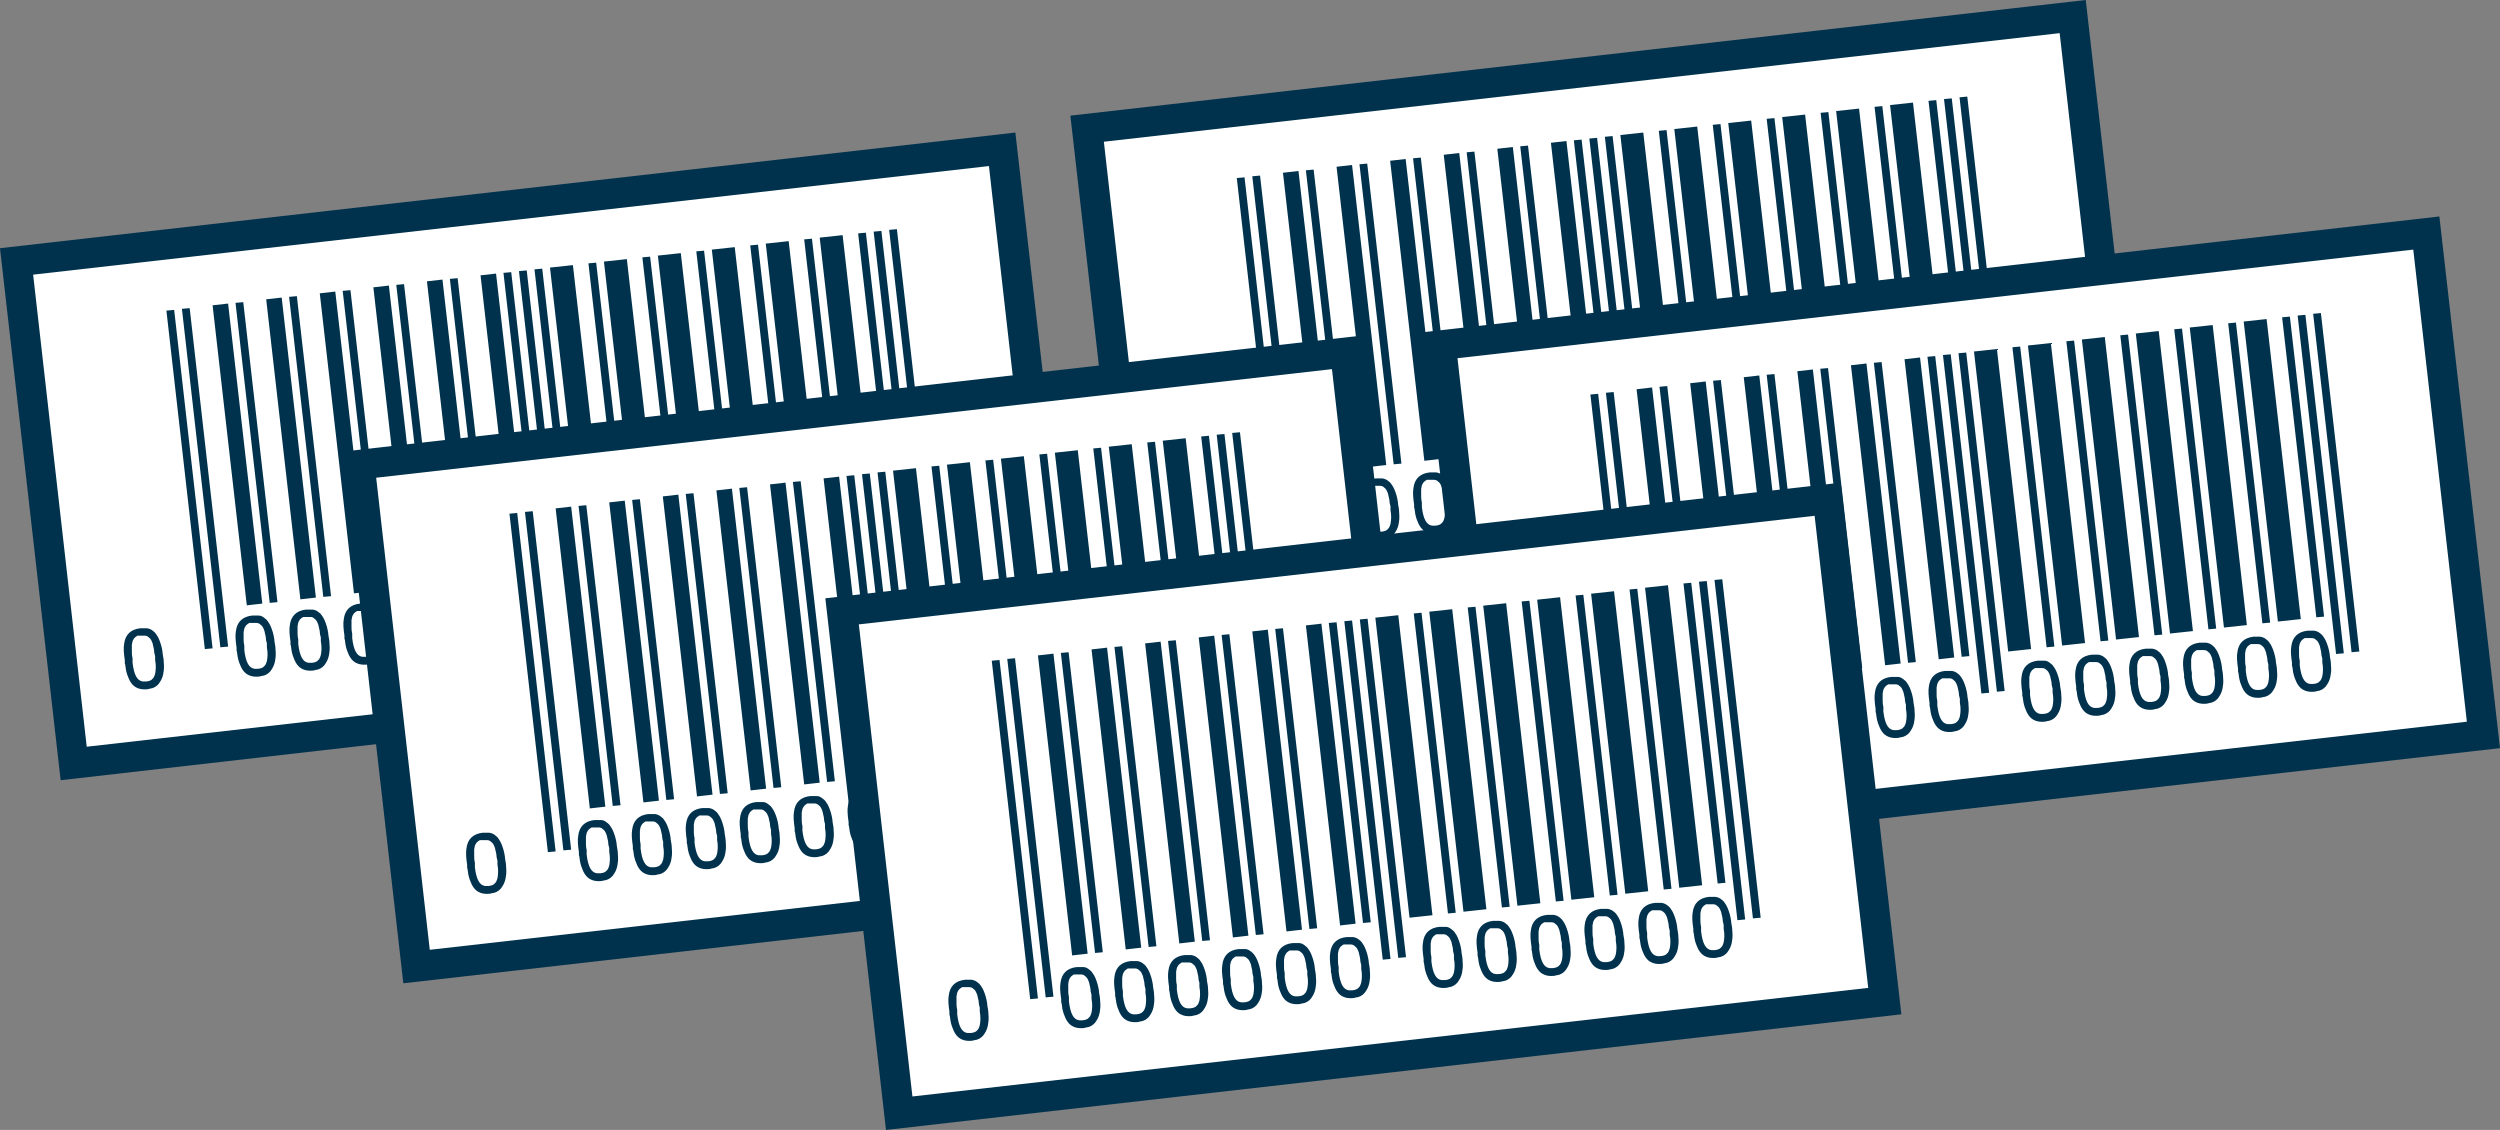 <?xml version="1.0" encoding="UTF-8"?><svg id="_レイヤー_1" xmlns="http://www.w3.org/2000/svg" viewBox="0 0 70.91 32.05"><rect x="0" y="0" width="70.91" height="32.05" fill="#808080" stroke="none"/><defs><style>.cls-1,.cls-2,.cls-3{stroke-width:0px;}.cls-1,.cls-3{fill:#00324e;}.cls-2{fill:#fff;}.cls-3{fill-rule:evenodd;}</style></defs><rect class="cls-2" x="31.56" y="2.01" width="28.13" height="14.33" transform="translate(-.75 5.22) rotate(-6.49)"/><path class="cls-1" d="m32.08,18.36l-1.72-15.08L59.16,0l1.72,15.08-28.8,3.28Zm-.77-14.34l1.52,13.39,27.11-3.08-1.52-13.39-27.11,3.08Z"/><rect class="cls-2" x="33.2" y="3.66" width="24.84" height="11.04" transform="translate(-.75 5.22) rotate(-6.49)"/><path class="cls-3" d="m35.08,5.05l.22-.02,1.09,9.6-.22.02-1.09-9.6Zm.44-.05l.22-.02,1.09,9.6-.22.02-1.09-9.6Zm.87-.1l.44-.05.97,8.51-.44.05-.97-8.51Zm.65-.07l.22-.02.97,8.51-.22.02-.97-8.51Zm.87-.1l.44-.05.97,8.51-.44.05-.97-8.51Zm.65-.07l.22-.02.97,8.51-.22.02-.97-8.51Zm.87-.1l.44-.05.97,8.51-.44.05-.97-8.51Zm.65-.07l.22-.02.97,8.51-.22.02-.97-8.51Zm.87-.1l.44-.05.97,8.51-.44.05-.97-8.51Zm.65-.07l.22-.02.97,8.51-.22.02-.97-8.51Zm.87-.1l.44-.05.97,8.51-.44.05-.97-8.51Zm.65-.07l.22-.02.97,8.51-.22.02-.97-8.51Zm.87-.1l.44-.05.97,8.51-.44.05-.97-8.51Zm.65-.07l.22-.02.97,8.51-.22.02-.97-8.51Zm.44-.05l.22-.02,1.09,9.6-.22.02-1.09-9.6Zm.44-.05l.22-.02,1.09,9.6-.22.02-1.09-9.6Zm.44-.05l.65-.07.97,8.51-.65.07-.97-8.51Zm1.09-.12l.22-.02.97,8.51-.22.02-.97-8.51Zm.44-.05l.65-.07.97,8.51-.65.07-.97-8.51Zm1.09-.12l.22-.02.97,8.51-.22.02-.97-8.51Zm.44-.05l.65-.07.97,8.51-.65.07-.97-8.51Zm1.09-.12l.22-.02.97,8.51-.22.02-.97-8.51Zm.44-.05l.65-.07.97,8.51-.65.07-.97-8.51Zm1.09-.12l.22-.02.97,8.51-.22.02-.97-8.51Zm.44-.05l.65-.07.97,8.51-.65.07-.97-8.51Zm1.09-.12l.22-.02.97,8.51-.22.02-.97-8.51Zm.44-.05l.65-.07.97,8.51-.65.07-.97-8.51Zm1.09-.12l.22-.02.97,8.51-.22.02-.97-8.51Zm.44-.05l.22-.02,1.09,9.6-.22.02-1.09-9.6Zm.44-.05l.22-.02,1.09,9.6-.22.02-1.09-9.6Zm-21.7,12.34v-.09c-.03-.2-.04-.35-.02-.46.03-.27.19-.42.46-.45.07,0,.13,0,.19,0,.06.01.11.03.15.06.04.03.08.06.11.11.03.04.06.09.08.14.02.05.04.1.06.17.02.07.03.13.04.19,0,.06.02.13.03.21.01.13.02.25,0,.35-.01.1-.04.2-.1.29-.05.09-.13.15-.22.18-.03,0-.08.02-.14.03-.1.01-.2,0-.27-.03-.08-.03-.14-.08-.19-.15-.05-.07-.08-.15-.11-.23-.03-.09-.05-.19-.06-.3h0Zm.22-.02c.04.34.13.51.29.53.01,0,.04,0,.06,0h.04c.08-.01.14-.03.17-.07.04-.03.06-.08.08-.15.02-.1.03-.23,0-.39v-.11c-.02-.06-.03-.12-.03-.16,0-.04-.02-.09-.03-.15-.01-.06-.03-.1-.05-.14-.02-.04-.05-.07-.08-.09-.03-.03-.07-.04-.11-.04-.01,0-.03,0-.06,0h-.04s-.04,0-.04,0h-.06s-.09.05-.11.1c-.03.04-.04.09-.05.16,0,.07,0,.13,0,.18,0,.05,0,.12.02.2v.12Zm2.95-.34v-.09c-.03-.2-.04-.35-.02-.46.03-.27.19-.42.46-.45.07,0,.13,0,.19,0s.11.03.15.06c.04.03.08.06.11.11.03.04.06.09.08.14.02.05.04.1.06.17.02.07.03.13.04.19,0,.06.02.13.03.21.01.13.02.25,0,.35-.01.1-.04.2-.1.29-.05.09-.13.15-.22.18-.03,0-.08.02-.14.03-.1.01-.2,0-.27-.03-.08-.03-.14-.08-.19-.15-.05-.07-.08-.15-.11-.23-.03-.09-.05-.19-.06-.3h0Zm.22-.02c.04.34.13.51.29.53.01,0,.04,0,.06,0h.04c.08-.01.14-.03.17-.07.04-.03.06-.08.08-.15.02-.1.03-.23,0-.39v-.11c-.02-.06-.03-.12-.03-.16,0-.04-.02-.09-.03-.15-.01-.06-.03-.1-.05-.14-.02-.04-.05-.07-.08-.09-.03-.03-.07-.04-.11-.04-.01,0-.03,0-.06,0h-.04s-.04,0-.04,0h-.06s-.09.05-.11.1c-.03.04-.04.09-.05.16,0,.07,0,.13,0,.18,0,.05,0,.12.02.2v.12Zm1.31-.15v-.09c-.03-.2-.04-.35-.02-.46.03-.27.19-.42.46-.45.07,0,.13,0,.19,0,.06.01.11.03.15.06.04.03.08.06.11.11.03.04.06.09.08.14.02.05.04.1.06.17.02.07.03.13.04.19,0,.06.02.13.03.21.01.13.02.25,0,.35-.01.1-.04.2-.1.29-.05.09-.13.15-.22.18-.03,0-.08.02-.14.03-.1.01-.2,0-.27-.03-.08-.03-.14-.08-.19-.15-.05-.07-.08-.15-.11-.23-.03-.09-.05-.19-.06-.3h0Zm.22-.02c.04.34.13.51.29.53.01,0,.04,0,.06,0h.04c.08-.01.14-.03.17-.07.04-.03.06-.08.08-.15.02-.1.03-.23,0-.39v-.11c-.02-.06-.03-.12-.03-.16,0-.04-.02-.09-.03-.15-.01-.06-.03-.1-.05-.14-.02-.04-.05-.07-.08-.09-.03-.03-.07-.04-.11-.04-.01,0-.03,0-.06,0h-.04s-.04,0-.04,0h-.06s-.09.05-.11.1c-.03.04-.04.09-.05.16,0,.07,0,.13,0,.18,0,.05,0,.12.02.2v.12Zm1.31-.15v-.09c-.03-.2-.04-.35-.02-.46.03-.27.19-.42.46-.45.07,0,.13,0,.19,0,.06.01.11.03.15.06.04.03.08.06.11.11.03.04.06.09.08.14.02.05.04.1.06.17.02.07.03.13.04.19,0,.06.02.13.03.21.01.13.02.25,0,.35-.01.1-.04.2-.1.29-.05.09-.13.15-.22.18-.03,0-.08.02-.14.03-.1.01-.2,0-.27-.03-.08-.03-.14-.08-.19-.15-.05-.07-.08-.15-.11-.23-.03-.09-.05-.19-.06-.3h0Zm.22-.02c.04.34.13.51.29.53.01,0,.04,0,.06,0h.04c.08-.01.14-.03.17-.07.04-.03.06-.08.08-.15.02-.1.03-.23,0-.39v-.11c-.02-.06-.03-.12-.03-.16,0-.04-.02-.09-.03-.15-.01-.06-.03-.1-.05-.14-.02-.04-.05-.07-.08-.09-.03-.03-.07-.04-.11-.04-.01,0-.03,0-.06,0h-.04s-.04,0-.04,0h-.06s-.09.05-.11.1c-.03.04-.04.09-.05.16,0,.07,0,.13,0,.18,0,.05,0,.12.02.2v.12Zm1.31-.15v-.09c-.03-.2-.04-.35-.02-.46.03-.27.19-.42.46-.45.07,0,.13,0,.19,0s.11.03.15.06c.04.03.08.06.11.11.03.04.06.09.08.14.02.05.04.1.06.17.02.07.03.13.04.19,0,.06.02.13.03.21.01.13.02.25,0,.35-.01.1-.04.2-.1.29-.05.09-.13.15-.22.18-.03,0-.08.02-.14.03-.1.01-.2,0-.27-.03-.08-.03-.14-.08-.19-.15-.05-.07-.08-.15-.11-.23-.03-.09-.05-.19-.06-.3h0Zm.22-.02c.04.34.13.51.29.53.01,0,.04,0,.06,0h.04c.08-.01.14-.03.17-.07.04-.03.06-.08.08-.15.02-.1.03-.23,0-.39v-.11c-.02-.06-.03-.12-.03-.16,0-.04-.02-.09-.03-.15-.01-.06-.03-.1-.05-.14-.02-.04-.05-.07-.08-.09-.03-.03-.07-.04-.11-.04-.01,0-.03,0-.06,0h-.04s-.04,0-.04,0h-.06s-.09.05-.11.1c-.03.04-.04.09-.05.16,0,.07,0,.13,0,.18,0,.05,0,.12.02.2v.12Zm1.31-.15v-.09c-.03-.2-.04-.35-.02-.46.03-.27.19-.42.46-.45.07,0,.13,0,.19,0s.11.03.15.06c.04.03.08.06.11.11.03.04.06.09.08.14.02.05.04.1.06.17.02.07.03.13.04.19,0,.06.02.13.03.21.01.13.02.25,0,.35-.01.1-.04.2-.1.29-.05.09-.13.15-.22.18-.03,0-.08.02-.14.03-.1.01-.2,0-.27-.03-.08-.03-.14-.08-.19-.15-.05-.07-.08-.15-.11-.23-.03-.09-.05-.19-.06-.3h0Zm.22-.02c.04.34.13.51.29.53.01,0,.04,0,.06,0h.04c.08-.01.14-.03.17-.07.04-.03.06-.08.08-.15.02-.1.03-.23,0-.39v-.11c-.02-.06-.03-.12-.03-.16,0-.04-.02-.09-.03-.15-.01-.06-.03-.1-.05-.14-.02-.04-.05-.07-.08-.09-.03-.03-.07-.04-.11-.04-.01,0-.03,0-.06,0h-.04s-.04,0-.04,0h-.06s-.09.05-.11.1c-.03.04-.04.09-.05.16,0,.07,0,.13,0,.18,0,.05,0,.12.02.2v.12Zm1.31-.15v-.09c-.03-.2-.04-.35-.02-.46.03-.27.19-.42.46-.45.07,0,.13,0,.19,0,.06.01.11.03.15.06.04.03.08.06.11.11.03.04.06.09.08.14.02.05.04.1.06.17.02.07.03.13.04.19,0,.06.02.13.03.21.01.13.02.25,0,.35-.01.1-.04.2-.1.29-.05.09-.13.15-.22.18-.03,0-.08.02-.14.03-.1.01-.2,0-.27-.03-.08-.03-.14-.08-.19-.15-.05-.07-.08-.15-.11-.23-.03-.09-.05-.19-.06-.3h0Zm.22-.02c.04.34.13.51.29.53.01,0,.04,0,.06,0h.04c.08-.01.14-.03.17-.07.04-.03.06-.08.08-.15.02-.1.03-.23,0-.39v-.11c-.02-.06-.03-.12-.03-.16,0-.04-.02-.09-.03-.15-.01-.06-.03-.1-.05-.14-.02-.04-.05-.07-.08-.09-.03-.03-.07-.04-.11-.04-.01,0-.03,0-.06,0h-.04s-.04,0-.04,0h-.06s-.09.05-.11.1c-.03.04-.04.09-.05.16,0,.07,0,.13,0,.18,0,.05,0,.12.02.2v.12Zm2.41-.27v-.09c-.03-.2-.04-.35-.02-.46.03-.27.19-.42.46-.45.07,0,.13,0,.19,0s.11.03.15.06c.04.03.08.06.11.11.03.04.06.09.08.14.02.05.04.1.06.17.02.07.03.13.04.19,0,.06.02.13.03.21.01.13.02.25,0,.35-.01.1-.04.2-.1.29-.05.09-.13.15-.22.18-.03,0-.08.02-.14.03-.1.01-.2,0-.27-.03-.08-.03-.14-.08-.19-.15-.05-.07-.08-.15-.11-.23-.03-.09-.05-.19-.06-.3h0Zm.22-.02c.04.34.13.51.29.53.01,0,.04,0,.06,0h.04c.08-.01.14-.03.17-.07.04-.03.06-.08.08-.15.02-.1.03-.23,0-.39v-.11c-.02-.06-.03-.12-.03-.16,0-.04-.02-.09-.03-.15-.01-.06-.03-.1-.05-.14-.02-.04-.05-.07-.08-.09-.03-.03-.07-.04-.11-.04-.01,0-.03,0-.06,0h-.04s-.04,0-.04,0h-.06s-.09.05-.11.1c-.03.04-.04.09-.05.16,0,.07,0,.13,0,.18,0,.05,0,.12.02.2v.12Zm1.31-.15v-.09c-.03-.2-.04-.35-.02-.46.03-.27.19-.42.46-.45.07,0,.13,0,.19,0,.06.01.11.03.15.06.04.03.08.06.11.11.03.04.06.09.08.14.02.05.04.1.06.17.02.07.03.13.04.19,0,.06.02.13.03.21.01.13.02.25,0,.35-.01.1-.04.2-.1.29-.05.09-.13.15-.22.18-.03,0-.08.02-.14.03-.1.01-.2,0-.27-.03-.08-.03-.14-.08-.19-.15-.05-.07-.08-.15-.11-.23-.03-.09-.05-.19-.06-.3h0Zm.22-.02c.04.34.13.51.29.53.01,0,.04,0,.06,0h.04c.08-.01.14-.03.17-.07.04-.03.06-.08.08-.15.02-.1.03-.23,0-.39v-.11c-.02-.06-.03-.12-.03-.16,0-.04-.02-.09-.03-.15-.01-.06-.03-.1-.05-.14-.02-.04-.05-.07-.08-.09-.03-.03-.07-.04-.11-.04-.01,0-.03,0-.06,0h-.04s-.04,0-.04,0h-.06s-.09.05-.11.1c-.03.04-.04.09-.05.16,0,.07,0,.13,0,.18,0,.05,0,.12.02.2v.12Zm1.31-.15v-.09c-.03-.2-.04-.35-.02-.46.03-.27.19-.42.46-.45.07,0,.13,0,.19,0,.06.01.11.03.15.06.04.03.08.06.11.11.03.04.06.09.08.14.02.05.04.1.06.17.02.07.03.13.04.19,0,.06.02.13.03.21.01.13.02.25,0,.35-.01.1-.04.2-.1.29-.05.09-.13.15-.22.18-.03,0-.08.02-.14.03-.1.01-.2,0-.27-.03-.08-.03-.14-.08-.19-.15-.05-.07-.08-.15-.11-.23-.03-.09-.05-.19-.06-.3h0Zm.22-.02c.04.34.13.51.29.53.01,0,.04,0,.06,0h.04c.08-.01.14-.03.17-.07.04-.03.06-.08.08-.15.02-.1.03-.23,0-.39v-.11c-.02-.06-.03-.12-.03-.16,0-.04-.02-.09-.03-.15-.01-.06-.03-.1-.05-.14-.02-.04-.05-.07-.08-.09-.03-.03-.07-.04-.11-.04-.01,0-.03,0-.06,0h-.04s-.04,0-.04,0h-.06s-.09.05-.11.1c-.03.04-.04.09-.05.16,0,.07,0,.13,0,.18,0,.05,0,.12.02.2v.12Zm1.31-.15v-.09c-.03-.2-.04-.35-.02-.46.03-.27.19-.42.46-.45.07,0,.13,0,.19,0,.06.01.11.03.15.06.04.03.08.06.11.11.03.04.06.09.08.14.02.05.04.1.06.17.02.07.03.13.04.19,0,.06.02.13.03.21.01.13.02.25,0,.35-.01.1-.04.2-.1.29-.05.09-.13.15-.22.18-.03,0-.08.02-.14.03-.1.01-.2,0-.27-.03-.08-.03-.14-.08-.19-.15-.05-.07-.08-.15-.11-.23-.03-.09-.05-.19-.06-.3h0Zm.22-.02c.04.34.13.51.29.53.01,0,.04,0,.06,0h.04c.08-.01.14-.03.17-.07.04-.03.06-.08.08-.15.02-.1.03-.23,0-.39v-.11c-.02-.06-.03-.12-.03-.16,0-.04-.02-.09-.03-.15-.01-.06-.03-.1-.05-.14-.02-.04-.05-.07-.08-.09-.03-.03-.07-.04-.11-.04-.01,0-.03,0-.06,0h-.04s-.04,0-.04,0h-.06s-.09.05-.11.1c-.03.04-.04.09-.05.16,0,.07,0,.13,0,.18,0,.05,0,.12.02.2v.12Zm1.31-.15v-.09c-.03-.2-.04-.35-.02-.46.03-.27.19-.42.46-.45.07,0,.13,0,.19,0,.06.01.11.03.15.06.04.03.08.06.11.11.03.04.06.09.08.14.02.05.04.1.06.17.02.07.03.13.04.19,0,.06.02.13.03.21.01.13.02.25,0,.35-.01.1-.04.2-.1.29-.05.09-.13.15-.22.18-.03,0-.08.02-.14.03-.1.01-.2,0-.27-.03-.08-.03-.14-.08-.19-.15-.05-.07-.08-.15-.11-.23-.03-.09-.05-.19-.06-.3h0Zm.22-.02c.04.34.13.51.29.53.01,0,.04,0,.06,0h.04c.08-.01.14-.03.17-.07.04-.03.06-.08.08-.15.02-.1.03-.23,0-.39v-.11c-.02-.06-.03-.12-.03-.16,0-.04-.02-.09-.03-.15-.01-.06-.03-.1-.05-.14-.02-.04-.05-.07-.08-.09-.03-.03-.07-.04-.11-.04-.01,0-.03,0-.06,0h-.04s-.04,0-.04,0h-.06s-.09.05-.11.1c-.03.04-.04.09-.05.16,0,.07,0,.13,0,.18,0,.05,0,.12.02.2v.12Zm1.31-.15v-.09c-.03-.2-.04-.35-.02-.46.03-.27.19-.42.46-.45.07,0,.13,0,.19,0,.06.01.11.03.15.06.04.03.08.06.11.11.03.04.06.09.08.14.02.05.04.1.06.17.02.07.03.13.04.19,0,.06.02.13.03.21.01.13.02.25,0,.35-.01.1-.04.2-.1.29-.05.09-.13.15-.22.18-.03,0-.08.02-.14.03-.1.01-.2,0-.27-.03-.08-.03-.14-.08-.19-.15-.05-.07-.08-.15-.11-.23-.03-.09-.05-.19-.06-.3h0Zm.22-.02c.04.34.13.51.29.53.01,0,.04,0,.06,0h.04c.08-.01.14-.03.17-.07.04-.03.06-.08.08-.15.02-.1.03-.23,0-.39v-.11c-.02-.06-.03-.12-.03-.16,0-.04-.02-.09-.03-.15-.01-.06-.03-.1-.05-.14-.02-.04-.05-.07-.08-.09-.03-.03-.07-.04-.11-.04-.01,0-.03,0-.06,0h-.04s-.04,0-.04,0h-.06s-.09.05-.11.1c-.03.04-.04.09-.05.16,0,.07,0,.13,0,.18,0,.05,0,.12.02.2v.12Z"/><rect class="cls-2" x="41.58" y="8.15" width="28.13" height="14.33" transform="translate(-1.37 6.39) rotate(-6.49)"/><path class="cls-1" d="m42.11,24.5l-1.72-15.08,28.8-3.28,1.72,15.08-28.8,3.28Zm-.77-14.34l1.52,13.39,27.11-3.08-1.52-13.39-27.11,3.08Z"/><rect class="cls-2" x="43.23" y="9.8" width="24.84" height="11.04" transform="translate(-1.37 6.39) rotate(-6.49)"/><path class="cls-3" d="m45.11,11.19l.22-.02,1.09,9.6-.22.02-1.09-9.6Zm.44-.05l.22-.02,1.09,9.6-.22.02-1.09-9.6Zm.87-.1l.44-.05.97,8.51-.44.05-.97-8.51Zm.65-.07l.22-.02.97,8.51-.22.02-.97-8.51Zm.87-.1l.44-.05.97,8.51-.44.05-.97-8.51Zm.65-.07l.22-.02.97,8.51-.22.02-.97-8.51Zm.87-.1l.44-.05.97,8.51-.44.05-.97-8.51Zm.65-.07l.22-.02.97,8.51-.22.02-.97-8.51Zm.87-.1l.44-.05.97,8.51-.44.05-.97-8.51Zm.65-.07l.22-.02.97,8.51-.22.02-.97-8.51Zm.87-.1l.44-.05.97,8.51-.44.05-.97-8.51Zm.65-.07l.22-.02.97,8.51-.22.02-.97-8.51Zm.87-.1l.44-.05.97,8.51-.44.05-.97-8.51Zm.65-.07l.22-.02.97,8.51-.22.02-.97-8.51Zm.44-.05l.22-.02,1.09,9.6-.22.02-1.09-9.6Zm.44-.05l.22-.02,1.09,9.6-.22.02-1.09-9.6Zm.44-.05l.65-.07.97,8.51-.65.07-.97-8.51Zm1.09-.12l.22-.02.97,8.51-.22.02-.97-8.51Zm.44-.05l.65-.07.97,8.51-.65.07-.97-8.51Zm1.09-.12l.22-.02.97,8.51-.22.02-.97-8.51Zm.44-.05l.65-.07.97,8.51-.65.07-.97-8.51Zm1.09-.12l.22-.02.97,8.51-.22.02-.97-8.51Zm.44-.05l.65-.07.97,8.51-.65.07-.97-8.51Zm1.09-.12l.22-.02.97,8.51-.22.02-.97-8.51Zm.44-.05l.65-.07.97,8.51-.65.07-.97-8.51Zm1.09-.12l.22-.02.97,8.51-.22.02-.97-8.51Zm.44-.05l.65-.07.97,8.51-.65.07-.97-8.51Zm1.09-.12l.22-.02.97,8.51-.22.02-.97-8.51Zm.44-.05l.22-.02,1.09,9.6-.22.02-1.09-9.6Zm.44-.05l.22-.02,1.09,9.6-.22.02-1.09-9.6Zm-21.7,12.34v-.09c-.03-.2-.04-.35-.02-.46.03-.27.19-.42.46-.45.07,0,.13,0,.19,0,.06.01.11.03.15.06.04.03.08.06.11.11.03.04.06.09.08.14.02.05.04.1.06.17.02.07.03.13.04.19,0,.06.02.13.03.21.01.13.02.25,0,.35-.01.1-.04.2-.1.29-.05.09-.13.15-.22.18-.03,0-.08.02-.14.03-.1.01-.2,0-.27-.03-.08-.03-.14-.08-.19-.15-.05-.07-.08-.15-.11-.23-.03-.09-.05-.19-.06-.3h0Zm.22-.02c.04.34.13.51.29.53.01,0,.04,0,.06,0h.04c.08-.01.14-.03.17-.07.04-.03.06-.08.08-.15.02-.1.03-.23,0-.39v-.11c-.02-.06-.03-.12-.03-.16,0-.04-.02-.09-.03-.15-.01-.06-.03-.1-.05-.14-.02-.04-.05-.07-.08-.09-.03-.03-.07-.04-.11-.04-.01,0-.03,0-.06,0h-.04s-.04,0-.04,0h-.06s-.09.05-.11.1c-.03.04-.04.09-.05.16,0,.07,0,.13,0,.18,0,.05,0,.12.02.2v.12Zm2.95-.34v-.09c-.03-.2-.04-.35-.02-.46.03-.27.19-.42.46-.45.07,0,.13,0,.19,0s.11.03.15.06c.04.03.08.06.11.11.03.04.06.09.08.14.02.05.04.1.06.17.02.07.03.13.04.19,0,.06.02.13.03.21.01.13.02.25,0,.35-.01.1-.04.2-.1.29-.05.09-.13.15-.22.18-.03,0-.08.02-.14.03-.1.01-.2,0-.27-.03-.08-.03-.14-.08-.19-.15-.05-.07-.08-.15-.11-.23-.03-.09-.05-.19-.06-.3h0Zm.22-.02c.04.34.13.51.29.53.01,0,.04,0,.06,0h.04c.08-.01.14-.03.17-.07.04-.03.06-.08.08-.15.02-.1.03-.23,0-.39v-.11c-.02-.06-.03-.12-.03-.16,0-.04-.02-.09-.03-.15-.01-.06-.03-.1-.05-.14-.02-.04-.05-.07-.08-.09-.03-.03-.07-.04-.11-.04-.01,0-.03,0-.06,0h-.04s-.04,0-.04,0h-.06s-.09.05-.11.1c-.03.04-.04.09-.05.16,0,.07,0,.13,0,.18,0,.05,0,.12.02.2v.12Zm1.31-.15v-.09c-.03-.2-.04-.35-.02-.46.03-.27.19-.42.46-.45.07,0,.13,0,.19,0,.06.01.11.03.15.06.04.03.08.06.11.11.03.04.06.09.08.14.02.05.04.1.06.17.02.07.03.13.04.19,0,.06.02.13.03.21.01.13.02.25,0,.35-.01.1-.04.2-.1.29-.05.09-.13.15-.22.18-.03,0-.08.02-.14.03-.1.01-.2,0-.27-.03-.08-.03-.14-.08-.19-.15-.05-.07-.08-.15-.11-.23-.03-.09-.05-.19-.06-.3h0Zm.22-.02c.04.34.13.51.29.53.01,0,.04,0,.06,0h.04c.08-.01.14-.03.17-.07.04-.03.06-.08.08-.15.02-.1.03-.23,0-.39v-.11c-.02-.06-.03-.12-.03-.16,0-.04-.02-.09-.03-.15-.01-.06-.03-.1-.05-.14-.02-.04-.05-.07-.08-.09-.03-.03-.07-.04-.11-.04-.01,0-.03,0-.06,0h-.04s-.04,0-.04,0h-.06s-.09.05-.11.1c-.03.04-.04.09-.05.16,0,.07,0,.13,0,.18,0,.05,0,.12.02.2v.12Zm1.31-.15v-.09c-.03-.2-.04-.35-.02-.46.03-.27.19-.42.46-.45.07,0,.13,0,.19,0,.06.01.11.03.15.06.04.03.08.06.11.11.03.04.06.09.08.14.02.05.04.1.06.17.02.07.03.13.04.19,0,.06.02.13.03.21.01.13.02.25,0,.35-.01.1-.04.2-.1.29-.05.09-.13.15-.22.18-.03,0-.08.02-.14.03-.1.01-.2,0-.27-.03-.08-.03-.14-.08-.19-.15-.05-.07-.08-.15-.11-.23-.03-.09-.05-.19-.06-.3h0Zm.22-.02c.04.34.13.51.29.53.01,0,.04,0,.06,0h.04c.08-.01.14-.03.17-.07.04-.03.06-.08.08-.15.02-.1.03-.23,0-.39v-.11c-.02-.06-.03-.12-.03-.16,0-.04-.02-.09-.03-.15-.01-.06-.03-.1-.05-.14-.02-.04-.05-.07-.08-.09-.03-.03-.07-.04-.11-.04-.01,0-.03,0-.06,0h-.04s-.04,0-.04,0h-.06s-.09.05-.11.1c-.03.04-.04.09-.05.16,0,.07,0,.13,0,.18,0,.05,0,.12.02.2v.12Zm1.31-.15v-.09c-.03-.2-.04-.35-.02-.46.03-.27.19-.42.46-.45.07,0,.13,0,.19,0s.11.03.15.06c.04.03.08.06.11.11.03.04.06.09.08.14.02.05.04.1.06.17.02.07.03.13.04.19,0,.06.02.13.03.21.01.13.02.25,0,.35-.01.1-.04.2-.1.29-.05.09-.13.15-.22.18-.03,0-.08.02-.14.03-.1.01-.2,0-.27-.03-.08-.03-.14-.08-.19-.15-.05-.07-.08-.15-.11-.23-.03-.09-.05-.19-.06-.3h0Zm.22-.02c.04.34.13.51.29.53.01,0,.04,0,.06,0h.04c.08-.01.14-.03.17-.07.04-.03.06-.08.08-.15.02-.1.03-.23,0-.39v-.11c-.02-.06-.03-.12-.03-.16,0-.04-.02-.09-.03-.15-.01-.06-.03-.1-.05-.14-.02-.04-.05-.07-.08-.09-.03-.03-.07-.04-.11-.04-.01,0-.03,0-.06,0h-.04s-.04,0-.04,0h-.06s-.09.05-.11.1c-.03.04-.04.09-.05.16,0,.07,0,.13,0,.18,0,.05,0,.12.02.2v.12Zm1.31-.15v-.09c-.03-.2-.04-.35-.02-.46.03-.27.19-.42.46-.45.07,0,.13,0,.19,0s.11.03.15.06c.04.03.08.06.11.11.03.04.06.09.08.14.02.05.04.1.06.17.02.07.03.13.04.19,0,.06.02.13.03.21.01.13.02.25,0,.35-.01.1-.04.2-.1.29-.05.09-.13.15-.22.18-.03,0-.08.02-.14.03-.1.01-.2,0-.27-.03-.08-.03-.14-.08-.19-.15-.05-.07-.08-.15-.11-.23-.03-.09-.05-.19-.06-.3h0Zm.22-.02c.04.34.13.51.29.53.01,0,.04,0,.06,0h.04c.08-.01.14-.03.17-.07.04-.03.06-.08.08-.15.02-.1.03-.23,0-.39v-.11c-.02-.06-.03-.12-.03-.16,0-.04-.02-.09-.03-.15-.01-.06-.03-.1-.05-.14-.02-.04-.05-.07-.08-.09-.03-.03-.07-.04-.11-.04-.01,0-.03,0-.06,0h-.04s-.04,0-.04,0h-.06s-.09.05-.11.1c-.03.04-.04.09-.05.16,0,.07,0,.13,0,.18,0,.05,0,.12.02.2v.12Zm1.31-.15v-.09c-.03-.2-.04-.35-.02-.46.03-.27.19-.42.46-.45.07,0,.13,0,.19,0,.06.01.11.03.15.06.04.03.08.06.11.11.03.04.06.09.08.14.02.05.04.1.06.17.02.07.03.13.04.19,0,.06.02.13.03.21.01.13.02.25,0,.35-.01.1-.04.2-.1.29-.05.09-.13.15-.22.18-.03,0-.08.02-.14.03-.1.01-.2,0-.27-.03-.08-.03-.14-.08-.19-.15-.05-.07-.08-.15-.11-.23-.03-.09-.05-.19-.06-.3h0Zm.22-.02c.04.34.13.51.29.53.01,0,.04,0,.06,0h.04c.08-.01.14-.03.17-.07.04-.03.06-.08.08-.15.02-.1.03-.23,0-.39v-.11c-.02-.06-.03-.12-.03-.16,0-.04-.02-.09-.03-.15-.01-.06-.03-.1-.05-.14-.02-.04-.05-.07-.08-.09-.03-.03-.07-.04-.11-.04-.01,0-.03,0-.06,0h-.04s-.04,0-.04,0h-.06s-.09.05-.11.1c-.03.04-.04.09-.05.16,0,.07,0,.13,0,.18,0,.05,0,.12.02.2v.12Zm2.41-.27v-.09c-.03-.2-.04-.35-.02-.46.03-.27.19-.42.46-.45.07,0,.13,0,.19,0s.11.03.15.06c.04.03.08.06.11.11.03.04.06.09.08.14.02.05.04.1.06.17.02.07.03.13.04.19,0,.06.02.13.03.21.01.13.02.25,0,.35-.01.1-.04.2-.1.29-.05.09-.13.15-.22.18-.03,0-.08.02-.14.03-.1.01-.2,0-.27-.03-.08-.03-.14-.08-.19-.15-.05-.07-.08-.15-.11-.23-.03-.09-.05-.19-.06-.3h0Zm.22-.02c.04.34.13.51.29.53.01,0,.04,0,.06,0h.04c.08-.01.14-.03.17-.07.04-.03.06-.08.08-.15.02-.1.03-.23,0-.39v-.11c-.02-.06-.03-.12-.03-.16,0-.04-.02-.09-.03-.15-.01-.06-.03-.1-.05-.14-.02-.04-.05-.07-.08-.09-.03-.03-.07-.04-.11-.04-.01,0-.03,0-.06,0h-.04s-.04,0-.04,0h-.06s-.09.05-.11.1c-.03.04-.04.09-.05.16,0,.07,0,.13,0,.18,0,.05,0,.12.02.2v.12Zm1.31-.15v-.09c-.03-.2-.04-.35-.02-.46.03-.27.19-.42.46-.45.07,0,.13,0,.19,0,.06.01.11.03.15.06.04.03.08.06.11.11.03.04.06.09.08.14.02.05.04.1.06.17.02.07.03.13.04.19,0,.06.02.13.03.21.01.13.02.25,0,.35-.01.1-.04.2-.1.29-.05.09-.13.15-.22.18-.03,0-.08.02-.14.03-.1.01-.2,0-.27-.03-.08-.03-.14-.08-.19-.15-.05-.07-.08-.15-.11-.23-.03-.09-.05-.19-.06-.3h0Zm.22-.02c.04.34.13.51.29.53.01,0,.04,0,.06,0h.04c.08-.01.14-.03.17-.07.04-.03.06-.08.08-.15.02-.1.03-.23,0-.39v-.11c-.02-.06-.03-.12-.03-.16,0-.04-.02-.09-.03-.15-.01-.06-.03-.1-.05-.14-.02-.04-.05-.07-.08-.09-.03-.03-.07-.04-.11-.04-.01,0-.03,0-.06,0h-.04s-.04,0-.04,0h-.06s-.09.05-.11.1c-.03.04-.04.09-.05.16,0,.07,0,.13,0,.18,0,.05,0,.12.02.2v.12Zm1.31-.15v-.09c-.03-.2-.04-.35-.02-.46.03-.27.19-.42.46-.45.07,0,.13,0,.19,0,.06.01.11.03.15.06.04.03.08.06.11.11.03.04.06.09.08.14.02.05.04.1.06.17.02.07.03.13.04.19,0,.06.02.13.03.21.01.13.02.25,0,.35-.01.1-.04.2-.1.29-.05.09-.13.15-.22.18-.03,0-.08.02-.14.03-.1.01-.2,0-.27-.03-.08-.03-.14-.08-.19-.15-.05-.07-.08-.15-.11-.23-.03-.09-.05-.19-.06-.3h0Zm.22-.02c.04.34.13.51.29.53.01,0,.04,0,.06,0h.04c.08-.01.14-.03.17-.07.04-.03.06-.08.08-.15.02-.1.03-.23,0-.39v-.11c-.02-.06-.03-.12-.03-.16,0-.04-.02-.09-.03-.15-.01-.06-.03-.1-.05-.14-.02-.04-.05-.07-.08-.09-.03-.03-.07-.04-.11-.04-.01,0-.03,0-.06,0h-.04s-.04,0-.04,0h-.06s-.09.05-.11.1c-.03.04-.04.09-.05.16,0,.07,0,.13,0,.18,0,.05,0,.12.02.2v.12Zm1.31-.15v-.09c-.03-.2-.04-.35-.02-.46.03-.27.19-.42.46-.45.07,0,.13,0,.19,0,.06.01.11.03.15.06.04.03.08.06.11.11.03.04.06.09.08.14.02.05.04.1.06.17.02.07.03.13.04.19,0,.06.02.13.03.21.01.13.02.25,0,.35-.01.1-.04.2-.1.29-.05.09-.13.15-.22.18-.03,0-.08.02-.14.03-.1.01-.2,0-.27-.03-.08-.03-.14-.08-.19-.15-.05-.07-.08-.15-.11-.23-.03-.09-.05-.19-.06-.3h0Zm.22-.02c.04.34.13.51.29.53.01,0,.04,0,.06,0h.04c.08-.01.14-.03.17-.07.04-.03.06-.08.08-.15.02-.1.03-.23,0-.39v-.11c-.02-.06-.03-.12-.03-.16,0-.04-.02-.09-.03-.15-.01-.06-.03-.1-.05-.14-.02-.04-.05-.07-.08-.09-.03-.03-.07-.04-.11-.04-.01,0-.03,0-.06,0h-.04s-.04,0-.04,0h-.06s-.09.05-.11.1c-.03.04-.04.09-.05.16,0,.07,0,.13,0,.18,0,.05,0,.12.02.2v.12Zm1.31-.15v-.09c-.03-.2-.04-.35-.02-.46.03-.27.19-.42.46-.45.07,0,.13,0,.19,0,.06.01.11.03.15.06.04.03.08.06.11.11.03.04.06.09.08.14.02.05.04.1.06.17.02.07.03.13.04.19,0,.06.02.13.03.21.01.13.02.25,0,.35-.01.1-.04.2-.1.29-.05.09-.13.15-.22.18-.03,0-.08.02-.14.03-.1.01-.2,0-.27-.03-.08-.03-.14-.08-.19-.15-.05-.07-.08-.15-.11-.23-.03-.09-.05-.19-.06-.3h0Zm.22-.02c.04.34.13.51.29.53.01,0,.04,0,.06,0h.04c.08-.01.14-.03.17-.07.04-.03.06-.08.08-.15.02-.1.03-.23,0-.39v-.11c-.02-.06-.03-.12-.03-.16,0-.04-.02-.09-.03-.15-.01-.06-.03-.1-.05-.14-.02-.04-.05-.07-.08-.09-.03-.03-.07-.04-.11-.04-.01,0-.03,0-.06,0h-.04s-.04,0-.04,0h-.06s-.09.05-.11.1c-.03.04-.04.09-.05.16,0,.07,0,.13,0,.18,0,.05,0,.12.02.2v.12Zm1.31-.15v-.09c-.03-.2-.04-.35-.02-.46.03-.27.19-.42.46-.45.07,0,.13,0,.19,0,.06.01.11.03.15.06.04.03.08.06.11.11.03.04.06.09.08.14.02.05.04.1.06.17.02.07.03.13.04.19,0,.06.02.13.03.21.01.13.02.25,0,.35-.01.1-.04.2-.1.29-.05.09-.13.15-.22.18-.03,0-.08.02-.14.03-.1.01-.2,0-.27-.03-.08-.03-.14-.08-.19-.15-.05-.07-.08-.15-.11-.23-.03-.09-.05-.19-.06-.3h0Zm.22-.02c.04.34.13.51.29.53.01,0,.04,0,.06,0h.04c.08-.01.14-.03.17-.07.04-.03.06-.08.08-.15.02-.1.03-.23,0-.39v-.11c-.02-.06-.03-.12-.03-.16,0-.04-.02-.09-.03-.15-.01-.06-.03-.1-.05-.14-.02-.04-.05-.07-.08-.09-.03-.03-.07-.04-.11-.04-.01,0-.03,0-.06,0h-.04s-.04,0-.04,0h-.06s-.09.05-.11.1c-.03.04-.04.09-.05.16,0,.07,0,.13,0,.18,0,.05,0,.12.02.2v.12Z"/><rect class="cls-2" x="1.19" y="5.78" width="28.13" height="14.33" transform="translate(-1.37 1.81) rotate(-6.49)"/><path class="cls-1" d="m1.72,22.13L0,7.04l28.8-3.28,1.72,15.08L1.72,22.13ZM.94,7.79l1.52,13.39,27.11-3.08-1.52-13.39L.94,7.79Z"/><rect class="cls-2" x="2.84" y="7.43" width="24.84" height="11.04" transform="translate(-1.37 1.81) rotate(-6.49)"/><path class="cls-3" d="m4.72,8.81l.22-.02,1.09,9.6-.22.02-1.09-9.6Zm.44-.05l.22-.02,1.09,9.6-.22.02-1.09-9.6Zm.87-.1l.44-.05.97,8.51-.44.05-.97-8.51Zm.65-.07l.22-.02.97,8.51-.22.02-.97-8.51Zm.87-.1l.44-.05.97,8.51-.44.05-.97-8.51Zm.65-.07l.22-.02.97,8.51-.22.02-.97-8.51Zm.87-.1l.44-.05.97,8.51-.44.05-.97-8.51Zm.65-.07l.22-.02.97,8.51-.22.02-.97-8.51Zm.87-.1l.44-.05.97,8.51-.44.05-.97-8.51Zm.65-.07l.22-.02.97,8.51-.22.02-.97-8.51Zm.87-.1l.44-.05.97,8.51-.44.05-.97-8.51Zm.65-.07l.22-.02.97,8.51-.22.02-.97-8.51Zm.87-.1l.44-.05.97,8.51-.44.05-.97-8.51Zm.65-.07l.22-.02.97,8.51-.22.02-.97-8.51Zm.44-.05l.22-.02,1.09,9.6-.22.02-1.09-9.6Zm.44-.05l.22-.02,1.09,9.6-.22.02-1.09-9.6Zm.44-.05l.65-.07.97,8.51-.65.07-.97-8.51Zm1.09-.12l.22-.02.97,8.51-.22.02-.97-8.51Zm.44-.05l.65-.07.97,8.51-.65.07-.97-8.51Zm1.09-.12l.22-.02.97,8.51-.22.02-.97-8.51Zm.44-.05l.65-.07.97,8.51-.65.07-.97-8.51Zm1.09-.12l.22-.02.97,8.51-.22.02-.97-8.51Zm.44-.05l.65-.07.97,8.51-.65.07-.97-8.51Zm1.09-.12l.22-.02.97,8.51-.22.02-.97-8.51Zm.44-.05l.65-.07.97,8.51-.65.07-.97-8.51Zm1.09-.12l.22-.02.97,8.51-.22.02-.97-8.51Zm.44-.05l.65-.07.97,8.51-.65.07-.97-8.51Zm1.09-.12l.22-.02.97,8.51-.22.02-.97-8.51Zm.44-.05l.22-.02,1.09,9.6-.22.02-1.09-9.6Zm.44-.05l.22-.02,1.09,9.6-.22.02-1.09-9.6ZM3.54,18.82v-.09c-.03-.2-.04-.35-.02-.46.03-.27.19-.42.46-.45.07,0,.13,0,.19,0,.06.01.11.03.15.06.04.03.08.06.11.11.03.04.06.09.08.14.02.05.04.1.06.17.02.07.03.13.04.19,0,.06.02.13.03.21.01.13.02.25,0,.35-.01.1-.04.2-.1.29-.05.09-.13.15-.22.18-.03,0-.08.02-.14.03-.1.01-.2,0-.27-.03-.08-.03-.14-.08-.19-.15-.05-.07-.08-.15-.11-.23-.03-.09-.05-.19-.06-.3h0Zm.22-.02c.04.34.13.51.29.53.01,0,.04,0,.06,0h.04c.08-.01.14-.03.17-.07.04-.03.06-.08.08-.15.02-.1.03-.23,0-.39v-.11c-.02-.06-.03-.12-.03-.16,0-.04-.02-.09-.03-.15-.01-.06-.03-.1-.05-.14-.02-.04-.05-.07-.08-.09-.03-.03-.07-.04-.11-.04-.01,0-.03,0-.06,0h-.04s-.04,0-.04,0h-.06s-.09.05-.11.1c-.03.04-.04.09-.05.16,0,.07,0,.13,0,.18,0,.05,0,.12.02.2v.12Zm2.95-.34v-.09c-.03-.2-.04-.35-.02-.46.03-.27.19-.42.46-.45.07,0,.13,0,.19,0s.11.03.15.06c.04.03.08.06.11.11.03.04.06.09.08.14.02.05.04.1.06.17.02.07.03.13.04.19,0,.06.02.13.03.21.01.13.02.25,0,.35-.01.1-.04.2-.1.29-.05.09-.13.15-.22.18-.03,0-.08.02-.14.03-.1.01-.2,0-.27-.03-.08-.03-.14-.08-.19-.15-.05-.07-.08-.15-.11-.23-.03-.09-.05-.19-.06-.3h0Zm.22-.02c.04.34.13.51.29.53.01,0,.04,0,.06,0h.04c.08-.01.14-.03.17-.07.04-.03.06-.08.08-.15.02-.1.03-.23,0-.39v-.11c-.02-.06-.03-.12-.03-.16,0-.04-.02-.09-.03-.15-.01-.06-.03-.1-.05-.14-.02-.04-.05-.07-.08-.09-.03-.03-.07-.04-.11-.04-.01,0-.03,0-.06,0h-.04s-.04,0-.04,0h-.06s-.09.05-.11.1c-.03.04-.04.09-.05.16,0,.07,0,.13,0,.18,0,.05,0,.12.02.2v.12Zm1.31-.15v-.09c-.03-.2-.04-.35-.02-.46.03-.27.19-.42.46-.45.07,0,.13,0,.19,0,.06.01.11.03.15.06.04.03.08.06.11.11.03.04.06.09.08.14.02.05.04.1.06.17.02.07.03.13.04.19,0,.06.02.13.03.21.01.13.02.25,0,.35-.01.1-.04.2-.1.29-.05.09-.13.15-.22.18-.03,0-.08.02-.14.03-.1.01-.2,0-.27-.03-.08-.03-.14-.08-.19-.15-.05-.07-.08-.15-.11-.23-.03-.09-.05-.19-.06-.3h0Zm.22-.02c.04.34.13.51.29.53.01,0,.04,0,.06,0h.04c.08-.01.14-.03.17-.07.04-.03.06-.08.08-.15.02-.1.03-.23,0-.39v-.11c-.02-.06-.03-.12-.03-.16,0-.04-.02-.09-.03-.15-.01-.06-.03-.1-.05-.14-.02-.04-.05-.07-.08-.09-.03-.03-.07-.04-.11-.04-.01,0-.03,0-.06,0h-.04s-.04,0-.04,0h-.06s-.09.05-.11.1c-.03.04-.04.09-.05.16,0,.07,0,.13,0,.18,0,.05,0,.12.02.2v.12Zm1.31-.15v-.09c-.03-.2-.04-.35-.02-.46.03-.27.19-.42.46-.45.07,0,.13,0,.19,0,.06.01.11.03.15.06.04.03.08.06.11.11.03.04.06.09.08.14.02.05.04.1.06.17.02.07.03.13.04.19,0,.06.02.13.03.21.01.13.02.25,0,.35-.01.1-.04.2-.1.29-.05.09-.13.15-.22.18-.03,0-.08.02-.14.03-.1.01-.2,0-.27-.03-.08-.03-.14-.08-.19-.15-.05-.07-.08-.15-.11-.23-.03-.09-.05-.19-.06-.3h0Zm.22-.02c.04.34.13.51.29.53.01,0,.04,0,.06,0h.04c.08-.01.14-.03.17-.07.04-.03.06-.08.08-.15.02-.1.03-.23,0-.39v-.11c-.02-.06-.03-.12-.03-.16,0-.04-.02-.09-.03-.15-.01-.06-.03-.1-.05-.14-.02-.04-.05-.07-.08-.09-.03-.03-.07-.04-.11-.04-.01,0-.03,0-.06,0h-.04s-.04,0-.04,0h-.06s-.09.05-.11.1c-.03.04-.04.09-.05.16,0,.07,0,.13,0,.18,0,.05,0,.12.02.2v.12Zm1.31-.15v-.09c-.03-.2-.04-.35-.02-.46.03-.27.19-.42.46-.45.07,0,.13,0,.19,0s.11.03.15.06c.04.03.08.06.11.11.03.04.06.09.08.14.02.05.04.1.06.17.02.07.03.13.04.19,0,.06.02.13.03.21.01.13.02.25,0,.35-.01.1-.04.2-.1.29-.05.09-.13.15-.22.18-.03,0-.08.02-.14.03-.1.01-.2,0-.27-.03-.08-.03-.14-.08-.19-.15-.05-.07-.08-.15-.11-.23-.03-.09-.05-.19-.06-.3h0Zm.22-.02c.04.34.13.51.29.53.01,0,.04,0,.06,0h.04c.08-.01.14-.03.17-.07.04-.03.06-.08.08-.15.02-.1.03-.23,0-.39v-.11c-.02-.06-.03-.12-.03-.16,0-.04-.02-.09-.03-.15-.01-.06-.03-.1-.05-.14-.02-.04-.05-.07-.08-.09-.03-.03-.07-.04-.11-.04-.01,0-.03,0-.06,0h-.04s-.04,0-.04,0h-.06s-.09.05-.11.1c-.03.04-.04.09-.05.16,0,.07,0,.13,0,.18,0,.05,0,.12.02.2v.12Zm1.31-.15v-.09c-.03-.2-.04-.35-.02-.46.03-.27.19-.42.46-.45.07,0,.13,0,.19,0s.11.03.15.06c.04.03.08.06.11.11.03.04.06.09.08.14.02.05.04.1.06.17.02.07.03.13.04.19,0,.06.02.13.03.21.01.13.02.25,0,.35-.01.1-.04.2-.1.29-.05.09-.13.15-.22.18-.03,0-.08.02-.14.03-.1.01-.2,0-.27-.03-.08-.03-.14-.08-.19-.15-.05-.07-.08-.15-.11-.23-.03-.09-.05-.19-.06-.3h0Zm.22-.02c.04.34.13.51.29.53.01,0,.04,0,.06,0h.04c.08-.01.14-.03.17-.07.04-.03.06-.08.08-.15.02-.1.03-.23,0-.39v-.11c-.02-.06-.03-.12-.03-.16,0-.04-.02-.09-.03-.15-.01-.06-.03-.1-.05-.14-.02-.04-.05-.07-.08-.09-.03-.03-.07-.04-.11-.04-.01,0-.03,0-.06,0h-.04s-.04,0-.04,0h-.06s-.09.05-.11.1c-.03.04-.04.09-.05.16,0,.07,0,.13,0,.18,0,.05,0,.12.02.2v.12Zm1.31-.15v-.09c-.03-.2-.04-.35-.02-.46.03-.27.19-.42.46-.45.07,0,.13,0,.19,0,.06.01.11.03.15.06.04.03.08.06.11.11.03.04.06.09.08.14.02.05.04.1.06.17.02.07.03.13.04.19,0,.06.02.13.03.21.01.13.02.25,0,.35-.01.1-.04.2-.1.29-.05.09-.13.15-.22.18-.03,0-.08.02-.14.03-.1.01-.2,0-.27-.03-.08-.03-.14-.08-.19-.15-.05-.07-.08-.15-.11-.23-.03-.09-.05-.19-.06-.3h0Zm.22-.02c.04.34.13.51.29.53.01,0,.04,0,.06,0h.04c.08-.01.14-.03.17-.07.04-.03.06-.08.08-.15.02-.1.03-.23,0-.39v-.11c-.02-.06-.03-.12-.03-.16,0-.04-.02-.09-.03-.15-.01-.06-.03-.1-.05-.14-.02-.04-.05-.07-.08-.09-.03-.03-.07-.04-.11-.04-.01,0-.03,0-.06,0h-.04s-.04,0-.04,0h-.06s-.09.05-.11.1c-.03.04-.04.09-.05.16,0,.07,0,.13,0,.18,0,.05,0,.12.02.2v.12Zm2.41-.27v-.09c-.03-.2-.04-.35-.02-.46.03-.27.19-.42.46-.45.07,0,.13,0,.19,0s.11.03.15.06c.04.03.08.06.11.11.03.04.06.09.08.14.02.05.04.1.06.17.02.07.03.13.04.19,0,.06.02.13.03.21.01.13.02.25,0,.35-.01.1-.04.2-.1.29-.05.09-.13.15-.22.18-.03,0-.08.02-.14.03-.1.01-.2,0-.27-.03-.08-.03-.14-.08-.19-.15-.05-.07-.08-.15-.11-.23-.03-.09-.05-.19-.06-.3h0Zm.22-.02c.04.34.13.51.29.53.01,0,.04,0,.06,0h.04c.08-.01.14-.03.17-.07.04-.03.06-.08.08-.15.02-.1.03-.23,0-.39v-.11c-.02-.06-.03-.12-.03-.16,0-.04-.02-.09-.03-.15-.01-.06-.03-.1-.05-.14-.02-.04-.05-.07-.08-.09-.03-.03-.07-.04-.11-.04-.01,0-.03,0-.06,0h-.04s-.04,0-.04,0h-.06s-.09.05-.11.1c-.03.04-.04.09-.05.16,0,.07,0,.13,0,.18,0,.05,0,.12.02.2v.12Zm1.31-.15v-.09c-.03-.2-.04-.35-.02-.46.03-.27.19-.42.46-.45.07,0,.13,0,.19,0,.06.01.11.03.15.06.04.03.08.06.11.11.03.04.06.09.08.14.02.05.04.1.06.17.02.07.03.13.04.19,0,.06.02.13.03.21.01.13.02.25,0,.35-.01.1-.04.2-.1.29-.05.09-.13.15-.22.18-.03,0-.08.02-.14.03-.1.01-.2,0-.27-.03-.08-.03-.14-.08-.19-.15-.05-.07-.08-.15-.11-.23-.03-.09-.05-.19-.06-.3h0Zm.22-.02c.04.34.13.51.29.53.01,0,.04,0,.06,0h.04c.08-.01.14-.03.17-.07.04-.03.06-.08.08-.15.02-.1.03-.23,0-.39v-.11c-.02-.06-.03-.12-.03-.16,0-.04-.02-.09-.03-.15-.01-.06-.03-.1-.05-.14-.02-.04-.05-.07-.08-.09-.03-.03-.07-.04-.11-.04-.01,0-.03,0-.06,0h-.04s-.04,0-.04,0h-.06s-.09.05-.11.1c-.03.04-.04.09-.05.16,0,.07,0,.13,0,.18,0,.05,0,.12.02.2v.12Zm1.31-.15v-.09c-.03-.2-.04-.35-.02-.46.03-.27.19-.42.46-.45.07,0,.13,0,.19,0,.06.01.11.03.15.06.04.03.08.06.11.11.03.04.06.09.08.14.02.05.04.1.06.17.02.07.03.13.04.19,0,.06.02.13.03.21.01.13.02.25,0,.35-.01.1-.04.2-.1.29-.05.09-.13.15-.22.18-.03,0-.08.02-.14.03-.1.01-.2,0-.27-.03-.08-.03-.14-.08-.19-.15-.05-.07-.08-.15-.11-.23-.03-.09-.05-.19-.06-.3h0Zm.22-.02c.04.34.13.51.29.53.01,0,.04,0,.06,0h.04c.08-.01.14-.03.17-.07.04-.03.06-.08.08-.15.02-.1.03-.23,0-.39v-.11c-.02-.06-.03-.12-.03-.16,0-.04-.02-.09-.03-.15-.01-.06-.03-.1-.05-.14-.02-.04-.05-.07-.08-.09-.03-.03-.07-.04-.11-.04-.01,0-.03,0-.06,0h-.04s-.04,0-.04,0h-.06s-.09.05-.11.1c-.03.04-.04.09-.05.16,0,.07,0,.13,0,.18,0,.05,0,.12.02.2v.12Zm1.31-.15v-.09c-.03-.2-.04-.35-.02-.46.03-.27.19-.42.46-.45.07,0,.13,0,.19,0,.06.01.11.03.15.06.04.03.08.06.11.11.03.04.06.09.08.14.02.05.04.1.06.17.02.07.03.13.04.19,0,.06.02.13.03.21.01.13.02.25,0,.35-.01.1-.04.2-.1.29-.05.09-.13.15-.22.18-.03,0-.08.02-.14.03-.1.01-.2,0-.27-.03-.08-.03-.14-.08-.19-.15-.05-.07-.08-.15-.11-.23-.03-.09-.05-.19-.06-.3h0Zm.22-.02c.04.34.13.51.29.53.01,0,.04,0,.06,0h.04c.08-.01.14-.03.17-.07.04-.03.06-.08.08-.15.02-.1.03-.23,0-.39v-.11c-.02-.06-.03-.12-.03-.16,0-.04-.02-.09-.03-.15-.01-.06-.03-.1-.05-.14-.02-.04-.05-.07-.08-.09-.03-.03-.07-.04-.11-.04-.01,0-.03,0-.06,0h-.04s-.04,0-.04,0h-.06s-.09.05-.11.1c-.03.04-.04.09-.05.16,0,.07,0,.13,0,.18,0,.05,0,.12.02.2v.12Zm1.31-.15v-.09c-.03-.2-.04-.35-.02-.46.03-.27.19-.42.46-.45.07,0,.13,0,.19,0,.06.01.11.03.15.06.04.03.08.06.11.11.03.04.06.09.08.14.02.05.04.1.06.17.02.07.03.13.04.19,0,.06.02.13.03.21.01.13.02.25,0,.35-.01.1-.04.2-.1.29-.05.09-.13.15-.22.18-.03,0-.08.02-.14.03-.1.01-.2,0-.27-.03-.08-.03-.14-.08-.19-.15-.05-.07-.08-.15-.11-.23-.03-.09-.05-.19-.06-.3h0Zm.22-.02c.04.34.13.51.29.53.01,0,.04,0,.06,0h.04c.08-.01.14-.03.17-.07.04-.03.06-.08.08-.15.02-.1.03-.23,0-.39v-.11c-.02-.06-.03-.12-.03-.16,0-.04-.02-.09-.03-.15-.01-.06-.03-.1-.05-.14-.02-.04-.05-.07-.08-.09-.03-.03-.07-.04-.11-.04-.01,0-.03,0-.06,0h-.04s-.04,0-.04,0h-.06s-.09.05-.11.1c-.03.04-.04.09-.05.16,0,.07,0,.13,0,.18,0,.05,0,.12.02.2v.12Zm1.31-.15v-.09c-.03-.2-.04-.35-.02-.46.03-.27.19-.42.46-.45.07,0,.13,0,.19,0,.06.01.11.03.15.06.04.03.08.06.11.11.03.04.06.09.08.14.02.05.04.1.06.17.02.07.03.13.04.19,0,.06.02.13.03.21.01.13.02.25,0,.35-.01.1-.04.2-.1.29-.05.09-.13.15-.22.18-.03,0-.08.02-.14.03-.1.01-.2,0-.27-.03-.08-.03-.14-.08-.19-.15-.05-.07-.08-.15-.11-.23-.03-.09-.05-.19-.06-.3h0Zm.22-.02c.04.34.13.51.29.53.01,0,.04,0,.06,0h.04c.08-.01.14-.03.17-.07.04-.03.06-.08.08-.15.02-.1.03-.23,0-.39v-.11c-.02-.06-.03-.12-.03-.16,0-.04-.02-.09-.03-.15-.01-.06-.03-.1-.05-.14-.02-.04-.05-.07-.08-.09-.03-.03-.07-.04-.11-.04-.01,0-.03,0-.06,0h-.04s-.04,0-.04,0h-.06s-.09.05-.11.1c-.03.04-.04.09-.05.16,0,.07,0,.13,0,.18,0,.05,0,.12.02.2v.12Z"/><rect class="cls-2" x="10.92" y="11.54" width="28.13" height="14.33" transform="translate(-1.95 2.94) rotate(-6.49)"/><path class="cls-1" d="m11.44,27.89l-1.72-15.08,28.8-3.28,1.72,15.08-28.8,3.28Zm-.77-14.34l1.52,13.39,27.11-3.08-1.52-13.39-27.11,3.08Z"/><rect class="cls-2" x="12.56" y="13.19" width="24.84" height="11.04" transform="translate(-1.95 2.94) rotate(-6.49)"/><path class="cls-3" d="m14.45,14.57l.22-.02,1.09,9.6-.22.02-1.09-9.6Zm.44-.05l.22-.02,1.09,9.6-.22.02-1.09-9.6Zm.87-.1l.44-.05.97,8.51-.44.05-.97-8.51Zm.65-.07l.22-.02.97,8.51-.22.02-.97-8.51Zm.87-.1l.44-.05.97,8.51-.44.05-.97-8.51Zm.65-.07l.22-.02.97,8.51-.22.02-.97-8.51Zm.87-.1l.44-.05.97,8.51-.44.05-.97-8.51Zm.65-.07l.22-.02.97,8.51-.22.02-.97-8.51Zm.87-.1l.44-.05.97,8.51-.44.05-.97-8.51Zm.65-.07l.22-.02.97,8.51-.22.02-.97-8.51Zm.87-.1l.44-.05.97,8.51-.44.05-.97-8.51Zm.65-.07l.22-.02.97,8.51-.22.02-.97-8.51Zm.87-.1l.44-.05.97,8.51-.44.05-.97-8.51Zm.65-.07l.22-.02.97,8.51-.22.02-.97-8.51Zm.44-.05l.22-.02,1.09,9.6-.22.02-1.09-9.6Zm.44-.05l.22-.02,1.09,9.6-.22.02-1.09-9.6Zm.44-.05l.65-.07.97,8.51-.65.07-.97-8.51Zm1.09-.12l.22-.02.97,8.51-.22.02-.97-8.51Zm.44-.05l.65-.07.97,8.51-.65.07-.97-8.51Zm1.09-.12l.22-.02.97,8.51-.22.02-.97-8.51Zm.44-.05l.65-.07.97,8.51-.65.07-.97-8.51Zm1.09-.12l.22-.02.97,8.51-.22.02-.97-8.51Zm.44-.05l.65-.07.97,8.51-.65.07-.97-8.51Zm1.09-.12l.22-.02.97,8.51-.22.02-.97-8.51Zm.44-.05l.65-.07.97,8.51-.65.07-.97-8.51Zm1.09-.12l.22-.02.97,8.51-.22.02-.97-8.51Zm.44-.05l.65-.07.97,8.51-.65.07-.97-8.51Zm1.09-.12l.22-.02.97,8.51-.22.02-.97-8.51Zm.44-.05l.22-.02,1.09,9.6-.22.02-1.09-9.6Zm.44-.05l.22-.02,1.09,9.6-.22.02-1.09-9.6Zm-21.7,12.34v-.09c-.03-.2-.04-.35-.02-.46.03-.27.19-.42.46-.45.07,0,.13,0,.19,0,.06.01.11.03.15.06.04.03.08.06.11.11.03.04.06.09.08.14.02.05.04.1.06.17.02.07.03.13.04.19,0,.06.02.13.03.21.01.13.02.25,0,.35-.01.1-.04.2-.1.29-.05.09-.13.15-.22.18-.03,0-.08.02-.14.03-.1.01-.2,0-.27-.03-.08-.03-.14-.08-.19-.15-.05-.07-.08-.15-.11-.23-.03-.09-.05-.19-.06-.3h0Zm.22-.02c.04.34.13.51.29.53.01,0,.04,0,.06,0h.04c.08-.01.14-.03.17-.07.04-.03.06-.08.08-.15.02-.1.03-.23,0-.39v-.11c-.02-.06-.03-.12-.03-.16,0-.04-.02-.09-.03-.15-.01-.06-.03-.1-.05-.14-.02-.04-.05-.07-.08-.09-.03-.03-.07-.04-.11-.04-.01,0-.03,0-.06,0h-.04s-.04,0-.04,0h-.06s-.09.05-.11.1c-.03.04-.04.09-.05.16,0,.07,0,.13,0,.18,0,.05,0,.12.02.2v.12Zm2.95-.34v-.09c-.03-.2-.04-.35-.02-.46.03-.27.19-.42.46-.45.07,0,.13,0,.19,0s.11.03.15.06c.04.03.08.06.11.11.03.04.06.09.08.14.02.05.04.1.06.17.02.07.03.13.04.19,0,.06.02.13.03.21.01.13.02.25,0,.35-.01.1-.04.2-.1.29-.05.09-.13.15-.22.18-.03,0-.08.02-.14.03-.1.01-.2,0-.27-.03-.08-.03-.14-.08-.19-.15-.05-.07-.08-.15-.11-.23-.03-.09-.05-.19-.06-.3h0Zm.22-.02c.04.34.13.51.29.53.01,0,.04,0,.06,0h.04c.08-.01.14-.03.17-.07.04-.03.06-.08.08-.15.02-.1.03-.23,0-.39v-.11c-.02-.06-.03-.12-.03-.16,0-.04-.02-.09-.03-.15-.01-.06-.03-.1-.05-.14-.02-.04-.05-.07-.08-.09-.03-.03-.07-.04-.11-.04-.01,0-.03,0-.06,0h-.04s-.04,0-.04,0h-.06s-.09.05-.11.1c-.03.04-.04.09-.05.16,0,.07,0,.13,0,.18,0,.05,0,.12.02.2v.12Zm1.31-.15v-.09c-.03-.2-.04-.35-.02-.46.03-.27.19-.42.46-.45.07,0,.13,0,.19,0,.06.01.11.03.15.06.04.03.08.06.11.11.03.04.06.09.08.14.02.05.04.1.06.17.02.07.03.13.04.19,0,.06.02.13.03.21.01.13.02.25,0,.35-.01.1-.04.2-.1.29-.05.09-.13.15-.22.18-.03,0-.08.02-.14.03-.1.01-.2,0-.27-.03-.08-.03-.14-.08-.19-.15-.05-.07-.08-.15-.11-.23-.03-.09-.05-.19-.06-.3h0Zm.22-.02c.04.34.13.51.29.53.01,0,.04,0,.06,0h.04c.08-.01.14-.03.17-.07.04-.03.06-.08.08-.15.02-.1.03-.23,0-.39v-.11c-.02-.06-.03-.12-.03-.16,0-.04-.02-.09-.03-.15-.01-.06-.03-.1-.05-.14-.02-.04-.05-.07-.08-.09-.03-.03-.07-.04-.11-.04-.01,0-.03,0-.06,0h-.04s-.04,0-.04,0h-.06s-.09.05-.11.1c-.03.04-.04.09-.05.16,0,.07,0,.13,0,.18,0,.05,0,.12.02.2v.12Zm1.31-.15v-.09c-.03-.2-.04-.35-.02-.46.03-.27.19-.42.46-.45.07,0,.13,0,.19,0,.06.01.11.03.15.06.04.03.08.06.11.11.03.04.06.09.08.14.02.05.04.1.06.17.02.07.03.13.04.19,0,.06.02.13.03.21.01.13.02.25,0,.35-.01.1-.04.2-.1.29-.05.09-.13.15-.22.18-.03,0-.08.02-.14.03-.1.01-.2,0-.27-.03-.08-.03-.14-.08-.19-.15-.05-.07-.08-.15-.11-.23-.03-.09-.05-.19-.06-.3h0Zm.22-.02c.04.34.13.51.29.53.01,0,.04,0,.06,0h.04c.08-.01.14-.03.17-.07.04-.03.06-.08.08-.15.02-.1.03-.23,0-.39v-.11c-.02-.06-.03-.12-.03-.16,0-.04-.02-.09-.03-.15-.01-.06-.03-.1-.05-.14-.02-.04-.05-.07-.08-.09-.03-.03-.07-.04-.11-.04-.01,0-.03,0-.06,0h-.04s-.04,0-.04,0h-.06s-.09.05-.11.1c-.03.04-.04.09-.05.16,0,.07,0,.13,0,.18,0,.05,0,.12.02.2v.12Zm1.31-.15v-.09c-.03-.2-.04-.35-.02-.46.03-.27.19-.42.46-.45.07,0,.13,0,.19,0s.11.03.15.06c.04.03.08.06.11.11.03.04.06.09.08.14.02.05.04.1.06.17.02.07.03.13.04.19,0,.06.02.13.03.21.01.13.02.25,0,.35-.01.1-.04.2-.1.29-.05.09-.13.15-.22.18-.03,0-.08.02-.14.03-.1.01-.2,0-.27-.03-.08-.03-.14-.08-.19-.15-.05-.07-.08-.15-.11-.23-.03-.09-.05-.19-.06-.3h0Zm.22-.02c.04.34.13.51.29.53.01,0,.04,0,.06,0h.04c.08-.01.14-.03.17-.07.04-.03.06-.08.08-.15.02-.1.03-.23,0-.39v-.11c-.02-.06-.03-.12-.03-.16,0-.04-.02-.09-.03-.15-.01-.06-.03-.1-.05-.14-.02-.04-.05-.07-.08-.09-.03-.03-.07-.04-.11-.04-.01,0-.03,0-.06,0h-.04s-.04,0-.04,0h-.06s-.09.05-.11.1c-.03.04-.04.09-.05.16,0,.07,0,.13,0,.18,0,.05,0,.12.02.2v.12Zm1.31-.15v-.09c-.03-.2-.04-.35-.02-.46.03-.27.19-.42.46-.45.07,0,.13,0,.19,0s.11.03.15.06c.04.03.08.06.11.11.03.04.06.09.08.14.02.05.04.1.06.17.02.07.03.13.04.19,0,.06.02.13.03.21.01.13.02.25,0,.35-.01.1-.04.2-.1.29-.05.09-.13.15-.22.18-.03,0-.08.02-.14.03-.1.01-.2,0-.27-.03-.08-.03-.14-.08-.19-.15-.05-.07-.08-.15-.11-.23-.03-.09-.05-.19-.06-.3h0Zm.22-.02c.04.34.13.51.29.53.01,0,.04,0,.06,0h.04c.08-.01.14-.03.17-.07.04-.03.06-.08.08-.15.02-.1.03-.23,0-.39v-.11c-.02-.06-.03-.12-.03-.16,0-.04-.02-.09-.03-.15-.01-.06-.03-.1-.05-.14-.02-.04-.05-.07-.08-.09-.03-.03-.07-.04-.11-.04-.01,0-.03,0-.06,0h-.04s-.04,0-.04,0h-.06s-.09.05-.11.1c-.03.04-.04.09-.05.16,0,.07,0,.13,0,.18,0,.05,0,.12.02.2v.12Zm1.31-.15v-.09c-.03-.2-.04-.35-.02-.46.03-.27.19-.42.46-.45.07,0,.13,0,.19,0,.06.01.11.03.15.06.04.03.08.06.11.11.03.04.06.09.08.14.02.05.04.1.06.17.02.07.03.13.04.19,0,.06.02.13.03.21.01.13.02.25,0,.35-.01.1-.04.2-.1.29-.05.09-.13.15-.22.18-.03,0-.08.02-.14.03-.1.01-.2,0-.27-.03-.08-.03-.14-.08-.19-.15-.05-.07-.08-.15-.11-.23-.03-.09-.05-.19-.06-.3h0Zm.22-.02c.04.34.13.51.29.53.01,0,.04,0,.06,0h.04c.08-.01.14-.03.17-.07.04-.03.06-.08.08-.15.02-.1.03-.23,0-.39v-.11c-.02-.06-.03-.12-.03-.16,0-.04-.02-.09-.03-.15-.01-.06-.03-.1-.05-.14-.02-.04-.05-.07-.08-.09-.03-.03-.07-.04-.11-.04-.01,0-.03,0-.06,0h-.04s-.04,0-.04,0h-.06s-.09.05-.11.1c-.03.04-.04.09-.05.16,0,.07,0,.13,0,.18,0,.05,0,.12.02.2v.12Zm2.41-.27v-.09c-.03-.2-.04-.35-.02-.46.03-.27.19-.42.46-.45.07,0,.13,0,.19,0s.11.03.15.06c.04.03.08.06.11.11.03.04.06.09.08.14.02.05.04.1.06.17.02.07.03.13.04.19,0,.06.02.13.03.21.01.13.02.25,0,.35-.01.1-.04.2-.1.29-.05.09-.13.15-.22.18-.03,0-.08.02-.14.03-.1.01-.2,0-.27-.03-.08-.03-.14-.08-.19-.15-.05-.07-.08-.15-.11-.23-.03-.09-.05-.19-.06-.3h0Zm.22-.02c.04.34.13.51.29.53.01,0,.04,0,.06,0h.04c.08-.01.14-.03.17-.07.04-.03.06-.08.08-.15.02-.1.03-.23,0-.39v-.11c-.02-.06-.03-.12-.03-.16,0-.04-.02-.09-.03-.15-.01-.06-.03-.1-.05-.14-.02-.04-.05-.07-.08-.09-.03-.03-.07-.04-.11-.04-.01,0-.03,0-.06,0h-.04s-.04,0-.04,0h-.06s-.09.05-.11.1c-.03.04-.04.09-.05.16,0,.07,0,.13,0,.18,0,.05,0,.12.02.2v.12Zm1.31-.15v-.09c-.03-.2-.04-.35-.02-.46.03-.27.19-.42.46-.45.07,0,.13,0,.19,0,.06.01.11.03.15.06.04.03.08.06.11.11.03.04.06.09.08.14.02.05.04.1.06.17.02.07.03.13.04.19,0,.06.02.13.03.21.01.13.02.25,0,.35-.01.1-.04.2-.1.29-.05.09-.13.15-.22.18-.03,0-.08.02-.14.03-.1.01-.2,0-.27-.03-.08-.03-.14-.08-.19-.15-.05-.07-.08-.15-.11-.23-.03-.09-.05-.19-.06-.3h0Zm.22-.02c.04.34.13.51.29.53.01,0,.04,0,.06,0h.04c.08-.01.14-.03.17-.07.04-.03.06-.08.08-.15.02-.1.03-.23,0-.39v-.11c-.02-.06-.03-.12-.03-.16,0-.04-.02-.09-.03-.15-.01-.06-.03-.1-.05-.14-.02-.04-.05-.07-.08-.09-.03-.03-.07-.04-.11-.04-.01,0-.03,0-.06,0h-.04s-.04,0-.04,0h-.06s-.09.05-.11.1c-.03.04-.04.09-.05.16,0,.07,0,.13,0,.18,0,.05,0,.12.02.2v.12Zm1.31-.15v-.09c-.03-.2-.04-.35-.02-.46.03-.27.19-.42.46-.45.07,0,.13,0,.19,0,.06.01.11.03.15.06.04.03.08.06.11.11.03.04.06.09.08.14.02.05.04.1.06.17.02.07.03.13.04.19,0,.06.02.13.03.21.01.13.02.25,0,.35-.01.1-.04.2-.1.29-.05.09-.13.15-.22.18-.03,0-.08.02-.14.03-.1.01-.2,0-.27-.03-.08-.03-.14-.08-.19-.15-.05-.07-.08-.15-.11-.23-.03-.09-.05-.19-.06-.3h0Zm.22-.02c.04.34.13.51.29.53.01,0,.04,0,.06,0h.04c.08-.01.14-.03.17-.07.04-.03.06-.08.08-.15.02-.1.03-.23,0-.39v-.11c-.02-.06-.03-.12-.03-.16,0-.04-.02-.09-.03-.15-.01-.06-.03-.1-.05-.14-.02-.04-.05-.07-.08-.09-.03-.03-.07-.04-.11-.04-.01,0-.03,0-.06,0h-.04s-.04,0-.04,0h-.06s-.09.05-.11.1c-.03.04-.04.09-.05.16,0,.07,0,.13,0,.18,0,.05,0,.12.02.2v.12Zm1.31-.15v-.09c-.03-.2-.04-.35-.02-.46.03-.27.19-.42.46-.45.07,0,.13,0,.19,0,.06.01.11.03.15.06.04.03.08.06.11.11.03.04.06.09.08.14.02.05.04.1.06.17.02.07.03.13.04.19,0,.06.02.13.03.21.01.13.02.25,0,.35-.01.1-.04.2-.1.29-.05.09-.13.15-.22.18-.03,0-.08.02-.14.03-.1.01-.2,0-.27-.03-.08-.03-.14-.08-.19-.15-.05-.07-.08-.15-.11-.23-.03-.09-.05-.19-.06-.3h0Zm.22-.02c.04.34.13.51.29.53.01,0,.04,0,.06,0h.04c.08-.01.14-.03.17-.07.04-.03.06-.08.08-.15.02-.1.03-.23,0-.39v-.11c-.02-.06-.03-.12-.03-.16,0-.04-.02-.09-.03-.15-.01-.06-.03-.1-.05-.14-.02-.04-.05-.07-.08-.09-.03-.03-.07-.04-.11-.04-.01,0-.03,0-.06,0h-.04s-.04,0-.04,0h-.06s-.09.05-.11.1c-.03.04-.04.09-.05.16,0,.07,0,.13,0,.18,0,.05,0,.12.02.2v.12Zm1.31-.15v-.09c-.03-.2-.04-.35-.02-.46.03-.27.19-.42.46-.45.07,0,.13,0,.19,0,.06.01.11.03.15.06.04.03.08.06.11.11.03.04.06.09.08.14.02.05.04.1.06.17.02.07.03.13.04.19,0,.06.02.13.03.21.01.13.02.25,0,.35-.01.1-.04.2-.1.29-.05.09-.13.15-.22.18-.03,0-.08.02-.14.03-.1.01-.2,0-.27-.03-.08-.03-.14-.08-.19-.15-.05-.07-.08-.15-.11-.23-.03-.09-.05-.19-.06-.3h0Zm.22-.02c.04.34.13.51.29.53.01,0,.04,0,.06,0h.04c.08-.01.14-.03.17-.07.04-.03.06-.08.08-.15.02-.1.03-.23,0-.39v-.11c-.02-.06-.03-.12-.03-.16,0-.04-.02-.09-.03-.15-.01-.06-.03-.1-.05-.14-.02-.04-.05-.07-.08-.09-.03-.03-.07-.04-.11-.04-.01,0-.03,0-.06,0h-.04s-.04,0-.04,0h-.06s-.09.05-.11.1c-.03.04-.04.09-.05.16,0,.07,0,.13,0,.18,0,.05,0,.12.02.2v.12Zm1.31-.15v-.09c-.03-.2-.04-.35-.02-.46.03-.27.19-.42.46-.45.07,0,.13,0,.19,0,.06.01.11.03.15.06.04.03.08.06.11.11.03.04.06.09.08.14.02.05.04.1.06.17.02.07.03.13.04.19,0,.06.02.13.03.21.01.13.02.25,0,.35-.01.1-.04.2-.1.29-.05.09-.13.15-.22.18-.03,0-.08.02-.14.03-.1.01-.2,0-.27-.03-.08-.03-.14-.08-.19-.15-.05-.07-.08-.15-.11-.23-.03-.09-.05-.19-.06-.3h0Zm.22-.02c.04.34.13.51.29.53.01,0,.04,0,.06,0h.04c.08-.01.14-.03.17-.07.04-.03.06-.08.08-.15.02-.1.03-.23,0-.39v-.11c-.02-.06-.03-.12-.03-.16,0-.04-.02-.09-.03-.15-.01-.06-.03-.1-.05-.14-.02-.04-.05-.07-.08-.09-.03-.03-.07-.04-.11-.04-.01,0-.03,0-.06,0h-.04s-.04,0-.04,0h-.06s-.09.05-.11.1c-.03.04-.04.09-.05.16,0,.07,0,.13,0,.18,0,.05,0,.12.02.2v.12Z"/><rect class="cls-2" x="24.6" y="15.71" width="28.13" height="14.33" transform="translate(-2.34 4.52) rotate(-6.49)"/><path class="cls-1" d="m25.13,32.05l-1.72-15.08,28.8-3.28,1.72,15.08-28.8,3.28Zm-.77-14.34l1.52,13.39,27.11-3.08-1.52-13.39-27.11,3.08Z"/><rect class="cls-2" x="26.25" y="17.35" width="24.84" height="11.04" transform="translate(-2.34 4.52) rotate(-6.49)"/><path class="cls-3" d="m28.13,18.74l.22-.02,1.09,9.6-.22.02-1.09-9.6Zm.44-.05l.22-.02,1.09,9.6-.22.02-1.09-9.6Zm.87-.1l.44-.05.97,8.51-.44.05-.97-8.51Zm.65-.07l.22-.02.97,8.51-.22.02-.97-8.51Zm.87-.1l.44-.05.97,8.51-.44.05-.97-8.51Zm.65-.07l.22-.02.97,8.51-.22.02-.97-8.51Zm.87-.1l.44-.05.97,8.51-.44.05-.97-8.51Zm.65-.07l.22-.02.97,8.51-.22.02-.97-8.51Zm.87-.1l.44-.05.97,8.51-.44.05-.97-8.51Zm.65-.07l.22-.02.97,8.51-.22.02-.97-8.51Zm.87-.1l.44-.05.97,8.51-.44.05-.97-8.51Zm.65-.07l.22-.02.97,8.51-.22.02-.97-8.51Zm.87-.1l.44-.05.97,8.51-.44.05-.97-8.51Zm.65-.07l.22-.02.97,8.51-.22.02-.97-8.51Zm.44-.05l.22-.02,1.09,9.6-.22.02-1.09-9.6Zm.44-.05l.22-.02,1.09,9.6-.22.02-1.09-9.6Zm.44-.05l.65-.07.97,8.51-.65.07-.97-8.51Zm1.09-.12l.22-.02.97,8.51-.22.02-.97-8.51Zm.44-.05l.65-.07.97,8.51-.65.07-.97-8.51Zm1.09-.12l.22-.02.97,8.51-.22.02-.97-8.51Zm.44-.05l.65-.07.97,8.51-.65.07-.97-8.51Zm1.09-.12l.22-.02.97,8.51-.22.02-.97-8.51Zm.44-.05l.65-.07.97,8.51-.65.07-.97-8.51Zm1.09-.12l.22-.02.97,8.51-.22.02-.97-8.51Zm.44-.05l.65-.07.97,8.51-.65.07-.97-8.51Zm1.09-.12l.22-.02.97,8.51-.22.02-.97-8.51Zm.44-.05l.65-.07.97,8.51-.65.07-.97-8.51Zm1.09-.12l.22-.02.97,8.51-.22.02-.97-8.51Zm.44-.05l.22-.02,1.09,9.6-.22.02-1.09-9.6Zm.44-.05l.22-.02,1.09,9.6-.22.02-1.09-9.6Zm-21.7,12.34v-.09c-.03-.2-.04-.35-.02-.46.03-.27.19-.42.46-.45.07,0,.13,0,.19,0,.06.01.11.03.15.06.04.03.08.06.11.11.03.04.06.09.08.14.02.05.04.1.06.17.02.07.03.13.04.19,0,.06.02.13.03.21.01.13.02.25,0,.35-.01.1-.04.2-.1.29-.05.09-.13.15-.22.18-.03,0-.08.02-.14.03-.1.01-.2,0-.27-.03-.08-.03-.14-.08-.19-.15-.05-.07-.08-.15-.11-.23-.03-.09-.05-.19-.06-.3h0Zm.22-.02c.04.34.13.51.29.53.01,0,.04,0,.06,0h.04c.08-.01.14-.03.17-.07.04-.03.06-.08.08-.15.02-.1.03-.23,0-.39v-.11c-.02-.06-.03-.12-.03-.16,0-.04-.02-.09-.03-.15-.01-.06-.03-.1-.05-.14-.02-.04-.05-.07-.08-.09-.03-.03-.07-.04-.11-.04-.01,0-.03,0-.06,0h-.04s-.04,0-.04,0h-.06s-.09.05-.11.1c-.03.04-.04.09-.05.16,0,.07,0,.13,0,.18,0,.05,0,.12.02.2v.12Zm2.95-.34v-.09c-.03-.2-.04-.35-.02-.46.03-.27.19-.42.46-.45.07,0,.13,0,.19,0s.11.03.15.06c.04.03.08.06.11.11.03.04.06.09.08.14.02.05.04.1.06.17.02.07.03.13.04.19,0,.06.02.13.03.21.01.13.02.25,0,.35-.01.1-.04.2-.1.29-.05.09-.13.15-.22.18-.03,0-.08.02-.14.03-.1.01-.2,0-.27-.03-.08-.03-.14-.08-.19-.15-.05-.07-.08-.15-.11-.23-.03-.09-.05-.19-.06-.3h0Zm.22-.02c.04.34.13.51.29.53.01,0,.04,0,.06,0h.04c.08-.01.14-.03.17-.07.04-.03.06-.08.08-.15.02-.1.03-.23,0-.39v-.11c-.02-.06-.03-.12-.03-.16,0-.04-.02-.09-.03-.15-.01-.06-.03-.1-.05-.14-.02-.04-.05-.07-.08-.09-.03-.03-.07-.04-.11-.04-.01,0-.03,0-.06,0h-.04s-.04,0-.04,0h-.06s-.09.05-.11.1c-.03.04-.04.09-.05.16,0,.07,0,.13,0,.18,0,.05,0,.12.02.2v.12Zm1.31-.15v-.09c-.03-.2-.04-.35-.02-.46.03-.27.19-.42.46-.45.07,0,.13,0,.19,0,.06.01.11.03.15.06.04.03.08.06.11.11.03.04.06.09.08.14.02.05.04.1.06.17.02.07.03.13.04.19,0,.06.02.13.03.21.01.13.02.25,0,.35-.01.1-.04.2-.1.29-.05.09-.13.15-.22.18-.03,0-.08.02-.14.03-.1.01-.2,0-.27-.03-.08-.03-.14-.08-.19-.15-.05-.07-.08-.15-.11-.23-.03-.09-.05-.19-.06-.3h0Zm.22-.02c.04.34.13.51.29.53.01,0,.04,0,.06,0h.04c.08-.01.14-.03.17-.07.04-.03.06-.08.08-.15.02-.1.03-.23,0-.39v-.11c-.02-.06-.03-.12-.03-.16,0-.04-.02-.09-.03-.15-.01-.06-.03-.1-.05-.14-.02-.04-.05-.07-.08-.09-.03-.03-.07-.04-.11-.04-.01,0-.03,0-.06,0h-.04s-.04,0-.04,0h-.06s-.09.05-.11.1c-.03.04-.04.09-.05.16,0,.07,0,.13,0,.18,0,.05,0,.12.02.2v.12Zm1.31-.15v-.09c-.03-.2-.04-.35-.02-.46.03-.27.19-.42.46-.45.07,0,.13,0,.19,0,.06.01.11.03.15.06.04.03.08.06.11.11.03.04.06.09.08.14.02.05.04.1.06.17.02.07.03.13.04.19,0,.06.02.13.03.21.01.13.02.25,0,.35-.01.1-.04.2-.1.29-.05.09-.13.15-.22.18-.03,0-.08.02-.14.03-.1.01-.2,0-.27-.03-.08-.03-.14-.08-.19-.15-.05-.07-.08-.15-.11-.23-.03-.09-.05-.19-.06-.3h0Zm.22-.02c.04.34.13.51.29.53.01,0,.04,0,.06,0h.04c.08-.01.14-.03.17-.07.04-.03.06-.08.08-.15.02-.1.03-.23,0-.39v-.11c-.02-.06-.03-.12-.03-.16,0-.04-.02-.09-.03-.15-.01-.06-.03-.1-.05-.14-.02-.04-.05-.07-.08-.09-.03-.03-.07-.04-.11-.04-.01,0-.03,0-.06,0h-.04s-.04,0-.04,0h-.06s-.09.05-.11.1c-.03.04-.04.09-.05.16,0,.07,0,.13,0,.18,0,.05,0,.12.02.2v.12Zm1.31-.15v-.09c-.03-.2-.04-.35-.02-.46.03-.27.19-.42.46-.45.07,0,.13,0,.19,0s.11.03.15.06c.04.03.08.06.11.11.03.04.06.09.08.14.02.05.04.1.06.17.02.07.03.13.04.19,0,.06.02.13.03.21.01.13.02.25,0,.35-.01.1-.04.2-.1.29-.05.09-.13.15-.22.18-.03,0-.08.02-.14.03-.1.01-.2,0-.27-.03-.08-.03-.14-.08-.19-.15-.05-.07-.08-.15-.11-.23-.03-.09-.05-.19-.06-.3h0Zm.22-.02c.04.34.13.51.29.53.01,0,.04,0,.06,0h.04c.08-.01.14-.03.17-.07.04-.03.06-.08.08-.15.02-.1.03-.23,0-.39v-.11c-.02-.06-.03-.12-.03-.16,0-.04-.02-.09-.03-.15-.01-.06-.03-.1-.05-.14-.02-.04-.05-.07-.08-.09-.03-.03-.07-.04-.11-.04-.01,0-.03,0-.06,0h-.04s-.04,0-.04,0h-.06s-.09.05-.11.1c-.03.04-.04.09-.05.16,0,.07,0,.13,0,.18,0,.05,0,.12.02.2v.12Zm1.31-.15v-.09c-.03-.2-.04-.35-.02-.46.03-.27.19-.42.46-.45.07,0,.13,0,.19,0s.11.03.15.06c.04.03.08.06.11.11.03.04.06.09.08.14.02.05.04.1.06.17.02.07.03.13.04.19,0,.06.02.13.03.21.01.13.02.25,0,.35-.01.1-.04.2-.1.29-.05.09-.13.15-.22.18-.03,0-.08.02-.14.03-.1.01-.2,0-.27-.03-.08-.03-.14-.08-.19-.15-.05-.07-.08-.15-.11-.23-.03-.09-.05-.19-.06-.3h0Zm.22-.02c.04.34.13.51.29.53.01,0,.04,0,.06,0h.04c.08-.01.14-.03.17-.07.04-.03.06-.08.08-.15.02-.1.03-.23,0-.39v-.11c-.02-.06-.03-.12-.03-.16,0-.04-.02-.09-.03-.15-.01-.06-.03-.1-.05-.14-.02-.04-.05-.07-.08-.09-.03-.03-.07-.04-.11-.04-.01,0-.03,0-.06,0h-.04s-.04,0-.04,0h-.06s-.09.05-.11.1c-.03.04-.04.09-.05.16,0,.07,0,.13,0,.18,0,.05,0,.12.02.2v.12Zm1.31-.15v-.09c-.03-.2-.04-.35-.02-.46.03-.27.19-.42.46-.45.07,0,.13,0,.19,0,.06.01.11.03.15.06.04.03.08.06.11.11.03.04.06.09.08.14.02.05.04.1.06.17.02.07.03.13.04.19,0,.06.02.13.03.21.01.13.02.25,0,.35-.01.1-.04.2-.1.29-.05.09-.13.15-.22.18-.03,0-.08.02-.14.03-.1.01-.2,0-.27-.03-.08-.03-.14-.08-.19-.15-.05-.07-.08-.15-.11-.23-.03-.09-.05-.19-.06-.3h0Zm.22-.02c.04.34.13.51.29.53.01,0,.04,0,.06,0h.04c.08-.01.14-.03.17-.07.04-.03.06-.08.08-.15.02-.1.03-.23,0-.39v-.11c-.02-.06-.03-.12-.03-.16,0-.04-.02-.09-.03-.15-.01-.06-.03-.1-.05-.14-.02-.04-.05-.07-.08-.09-.03-.03-.07-.04-.11-.04-.01,0-.03,0-.06,0h-.04s-.04,0-.04,0h-.06s-.09.05-.11.1c-.03.04-.04.09-.05.16,0,.07,0,.13,0,.18,0,.05,0,.12.02.2v.12Zm2.41-.27v-.09c-.03-.2-.04-.35-.02-.46.03-.27.19-.42.46-.45.07,0,.13,0,.19,0s.11.03.15.06c.04.03.08.06.11.11.03.04.06.09.08.14.02.05.04.1.06.17.02.07.03.13.04.19,0,.06.02.13.03.21.01.13.02.25,0,.35-.01.1-.04.2-.1.29-.05.09-.13.15-.22.18-.03,0-.08.02-.14.03-.1.01-.2,0-.27-.03-.08-.03-.14-.08-.19-.15-.05-.07-.08-.15-.11-.23-.03-.09-.05-.19-.06-.3h0Zm.22-.02c.04.34.13.51.29.53.01,0,.04,0,.06,0h.04c.08-.01.14-.03.17-.07.04-.03.06-.08.08-.15.02-.1.03-.23,0-.39v-.11c-.02-.06-.03-.12-.03-.16,0-.04-.02-.09-.03-.15-.01-.06-.03-.1-.05-.14-.02-.04-.05-.07-.08-.09-.03-.03-.07-.04-.11-.04-.01,0-.03,0-.06,0h-.04s-.04,0-.04,0h-.06s-.09.05-.11.1c-.03.04-.04.09-.05.16,0,.07,0,.13,0,.18,0,.05,0,.12.02.2v.12Zm1.31-.15v-.09c-.03-.2-.04-.35-.02-.46.03-.27.19-.42.46-.45.07,0,.13,0,.19,0,.06.01.11.03.15.06.04.03.08.06.11.11.03.04.06.09.08.14.02.05.04.1.06.17.02.07.03.13.04.19,0,.06.02.13.03.21.01.13.02.25,0,.35-.01.1-.04.2-.1.29-.05.09-.13.15-.22.18-.03,0-.08.02-.14.03-.1.01-.2,0-.27-.03-.08-.03-.14-.08-.19-.15-.05-.07-.08-.15-.11-.23-.03-.09-.05-.19-.06-.3h0Zm.22-.02c.04.34.13.51.29.53.01,0,.04,0,.06,0h.04c.08-.01.14-.03.17-.07.04-.03.06-.08.08-.15.02-.1.03-.23,0-.39v-.11c-.02-.06-.03-.12-.03-.16,0-.04-.02-.09-.03-.15-.01-.06-.03-.1-.05-.14-.02-.04-.05-.07-.08-.09-.03-.03-.07-.04-.11-.04-.01,0-.03,0-.06,0h-.04s-.04,0-.04,0h-.06s-.09.05-.11.1c-.03.04-.04.09-.05.16,0,.07,0,.13,0,.18,0,.05,0,.12.02.2v.12Zm1.31-.15v-.09c-.03-.2-.04-.35-.02-.46.03-.27.19-.42.46-.45.07,0,.13,0,.19,0,.06.01.11.03.15.06.04.03.08.06.11.11.03.04.06.09.08.14.02.05.04.1.06.17.02.07.03.13.04.19,0,.06.02.13.03.21.01.13.02.25,0,.35-.01.1-.04.2-.1.29-.05.09-.13.15-.22.18-.03,0-.08.02-.14.03-.1.01-.2,0-.27-.03-.08-.03-.14-.08-.19-.15-.05-.07-.08-.15-.11-.23-.03-.09-.05-.19-.06-.3h0Zm.22-.02c.04.34.13.51.29.53.01,0,.04,0,.06,0h.04c.08-.01.14-.03.17-.07.04-.03.06-.08.08-.15.02-.1.03-.23,0-.39v-.11c-.02-.06-.03-.12-.03-.16,0-.04-.02-.09-.03-.15-.01-.06-.03-.1-.05-.14-.02-.04-.05-.07-.08-.09-.03-.03-.07-.04-.11-.04-.01,0-.03,0-.06,0h-.04s-.04,0-.04,0h-.06s-.09.05-.11.1c-.03.04-.04.09-.05.16,0,.07,0,.13,0,.18,0,.05,0,.12.02.2v.12Zm1.31-.15v-.09c-.03-.2-.04-.35-.02-.46.03-.27.19-.42.46-.45.07,0,.13,0,.19,0,.06.01.11.03.15.06.04.03.08.06.11.11.03.04.06.09.08.14.02.05.04.1.06.17.02.07.03.13.04.19,0,.06.02.13.03.21.01.13.02.25,0,.35-.01.1-.04.2-.1.29-.05.09-.13.15-.22.18-.03,0-.08.02-.14.03-.1.01-.2,0-.27-.03-.08-.03-.14-.08-.19-.15-.05-.07-.08-.15-.11-.23-.03-.09-.05-.19-.06-.3h0Zm.22-.02c.04.34.13.51.29.53.01,0,.04,0,.06,0h.04c.08-.01.14-.03.17-.07.04-.03.06-.08.08-.15.02-.1.03-.23,0-.39v-.11c-.02-.06-.03-.12-.03-.16,0-.04-.02-.09-.03-.15-.01-.06-.03-.1-.05-.14-.02-.04-.05-.07-.08-.09-.03-.03-.07-.04-.11-.04-.01,0-.03,0-.06,0h-.04s-.04,0-.04,0h-.06s-.09.05-.11.1c-.03.04-.04.09-.05.16,0,.07,0,.13,0,.18,0,.05,0,.12.02.2v.12Zm1.31-.15v-.09c-.03-.2-.04-.35-.02-.46.03-.27.19-.42.46-.45.07,0,.13,0,.19,0,.06.01.11.03.15.06.04.03.08.06.11.11.03.04.06.09.08.14.02.05.04.1.06.17.02.07.03.13.04.19,0,.06.02.13.03.21.01.13.02.25,0,.35-.01.1-.04.2-.1.29-.05.09-.13.15-.22.18-.03,0-.08.02-.14.03-.1.01-.2,0-.27-.03-.08-.03-.14-.08-.19-.15-.05-.07-.08-.15-.11-.23-.03-.09-.05-.19-.06-.3h0Zm.22-.02c.04.34.13.51.29.53.01,0,.04,0,.06,0h.04c.08-.01.14-.03.17-.07.04-.03.06-.08.08-.15.02-.1.03-.23,0-.39v-.11c-.02-.06-.03-.12-.03-.16,0-.04-.02-.09-.03-.15-.01-.06-.03-.1-.05-.14-.02-.04-.05-.07-.08-.09-.03-.03-.07-.04-.11-.04-.01,0-.03,0-.06,0h-.04s-.04,0-.04,0h-.06s-.09.05-.11.1c-.03.04-.04.09-.05.16,0,.07,0,.13,0,.18,0,.05,0,.12.02.2v.12Zm1.31-.15v-.09c-.03-.2-.04-.35-.02-.46.03-.27.19-.42.46-.45.07,0,.13,0,.19,0,.06.01.11.03.15.06.04.03.08.06.11.11.03.04.06.09.08.14.02.05.04.1.06.17.02.07.03.13.04.19,0,.06.02.13.03.21.01.13.02.25,0,.35-.01.1-.04.2-.1.29-.05.09-.13.15-.22.18-.03,0-.08.02-.14.03-.1.01-.2,0-.27-.03-.08-.03-.14-.08-.19-.15-.05-.07-.08-.15-.11-.23-.03-.09-.05-.19-.06-.3h0Zm.22-.02c.04.34.13.51.29.53.01,0,.04,0,.06,0h.04c.08-.01.14-.03.17-.07.04-.03.06-.08.08-.15.02-.1.03-.23,0-.39v-.11c-.02-.06-.03-.12-.03-.16,0-.04-.02-.09-.03-.15-.01-.06-.03-.1-.05-.14-.02-.04-.05-.07-.08-.09-.03-.03-.07-.04-.11-.04-.01,0-.03,0-.06,0h-.04s-.04,0-.04,0h-.06s-.09.05-.11.1c-.03.04-.04.09-.05.16,0,.07,0,.13,0,.18,0,.05,0,.12.02.2v.12Z"/></svg>